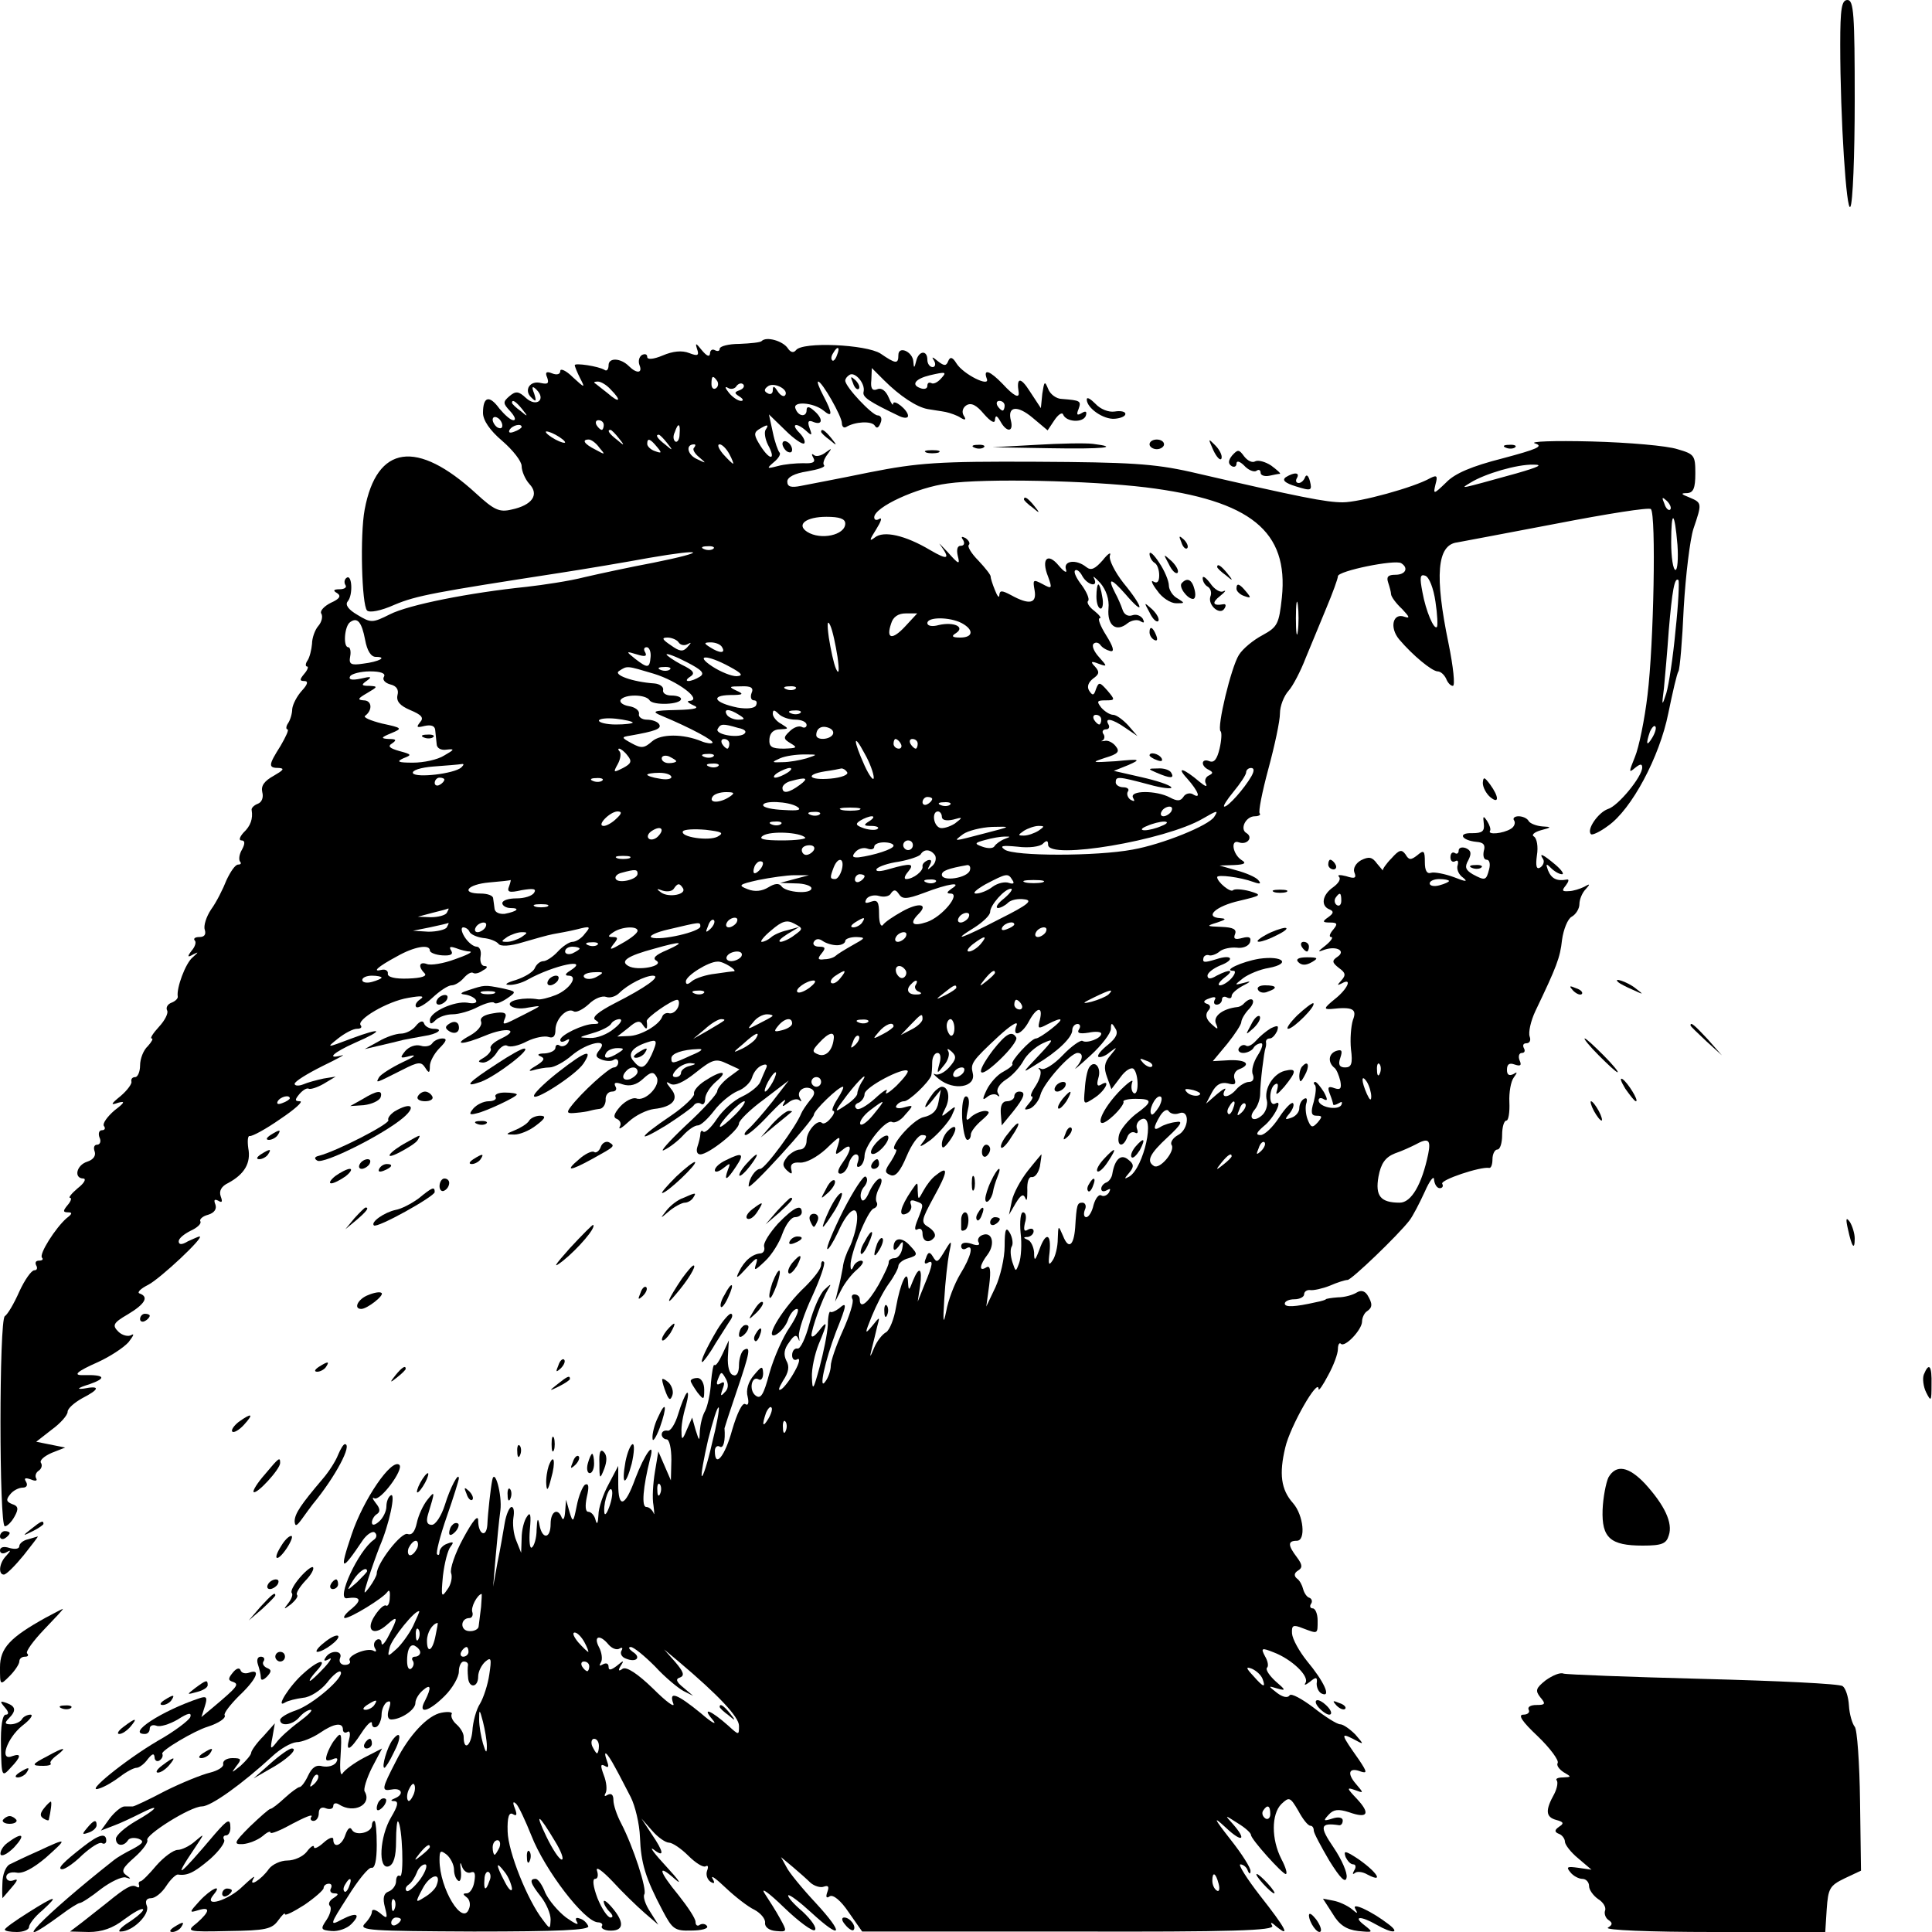 <?xml version="1.0" standalone="no"?>
<!DOCTYPE svg PUBLIC "-//W3C//DTD SVG 20010904//EN"
 "http://www.w3.org/TR/2001/REC-SVG-20010904/DTD/svg10.dtd">
<svg version="1.0" xmlns="http://www.w3.org/2000/svg"
 width="400pt" height="400pt" viewBox="0 0 400 400"
 preserveAspectRatio="xMidYMid meet">
<g transform="translate(0,400) scale(0.1,-0.1)"
fill="#000000" stroke="none">
<path d="M3810 3908 c0 -155 13 -350 21 -336 5 7 9 106 9 221 0 177 -2 207
-15 207 -12 0 -15 -17 -15 -92z"/>
<path d="M1577 3294 c-2 -3 -23 -5 -46 -6 -23 0 -41 -5 -41 -10 0 -5 -4 -6
-10 -3 -5 3 -10 0 -10 -7 -1 -8 -7 -5 -17 7 -12 15 -14 16 -10 3 5 -14 2 -16
-16 -9 -15 6 -34 4 -55 -5 -19 -8 -32 -9 -32 -3 0 6 -5 7 -11 4 -6 -4 -8 -13
-5 -21 7 -17 -6 -18 -22 -2 -17 17 -42 18 -42 2 0 -9 -4 -13 -8 -10 -13 8 -62
15 -62 10 0 -3 5 -15 11 -27 11 -21 10 -21 -15 2 -14 14 -26 19 -26 13 0 -7
-7 -9 -17 -5 -12 5 -15 2 -10 -9 4 -12 1 -14 -13 -11 -23 6 -36 -15 -20 -30
10 -10 11 -8 6 8 -6 15 -4 17 5 8 20 -20 0 -37 -22 -17 -15 14 -21 15 -34 4
-14 -12 -14 -15 1 -31 10 -11 13 -19 7 -19 -6 0 -18 11 -29 24 -21 29 -34 25
-34 -9 0 -15 14 -36 40 -58 22 -19 40 -42 40 -52 0 -10 7 -27 16 -37 21 -22 6
-44 -37 -53 -25 -6 -36 -1 -73 33 -123 113 -206 101 -231 -33 -10 -53 -6 -198
5 -209 5 -5 28 -1 57 12 45 19 84 26 343 66 52 8 135 22 184 31 116 20 123 13
9 -10 -48 -9 -113 -23 -143 -30 -31 -8 -85 -16 -120 -20 -117 -12 -244 -37
-283 -57 -36 -18 -39 -18 -67 -1 -19 11 -26 21 -20 28 11 13 9 56 -2 49 -5 -3
-6 -10 -3 -15 4 -5 -2 -9 -12 -9 -13 0 -14 -3 -5 -8 9 -6 5 -12 -13 -20 -14
-7 -23 -17 -20 -22 4 -6 1 -18 -6 -26 -7 -8 -13 -25 -13 -37 -1 -12 -5 -28 -9
-34 -5 -7 -5 -13 -1 -13 3 0 1 -7 -6 -15 -10 -12 -10 -15 0 -15 9 0 7 -7 -5
-20 -10 -11 -19 -28 -20 -38 0 -9 -4 -23 -9 -30 -4 -6 -4 -12 -1 -12 4 0 -3
-15 -14 -34 -26 -41 -26 -46 -3 -46 12 -1 8 -5 -11 -16 -20 -11 -27 -21 -24
-34 3 -11 -1 -21 -9 -24 -8 -3 -14 -9 -13 -13 3 -18 -2 -33 -17 -47 -8 -9 -10
-16 -4 -16 7 0 8 -6 1 -19 -6 -10 -7 -21 -4 -25 3 -3 2 -6 -4 -6 -6 0 -16 -15
-24 -32 -7 -18 -21 -46 -32 -61 -10 -15 -16 -34 -13 -42 3 -10 -1 -15 -11 -15
-9 0 -13 -3 -10 -7 4 -3 1 -13 -6 -21 -10 -13 -9 -15 3 -8 12 6 11 5 -1 -6
-15 -12 -34 -64 -31 -81 1 -4 -5 -10 -13 -13 -8 -3 -12 -10 -9 -16 3 -5 -4
-20 -17 -34 -12 -13 -19 -24 -15 -24 4 0 0 -7 -8 -16 -9 -8 -16 -26 -16 -40 0
-13 -5 -24 -10 -24 -6 0 -9 -4 -8 -9 2 -4 -8 -18 -22 -30 -21 -17 -22 -20 -5
-14 15 4 13 0 -8 -16 -15 -13 -25 -27 -22 -32 4 -5 2 -9 -4 -9 -6 0 -8 -7 -5
-15 4 -8 1 -15 -5 -15 -6 0 -8 -6 -5 -14 3 -9 -3 -17 -15 -21 -23 -7 -29 -35
-8 -35 6 -1 1 -10 -12 -20 -13 -11 -20 -20 -16 -20 4 0 2 -7 -5 -15 -10 -12
-10 -15 1 -15 9 0 9 -3 -3 -12 -23 -20 -58 -75 -51 -82 3 -3 1 -6 -6 -6 -7 0
-9 -4 -6 -10 3 -5 2 -10 -4 -10 -6 0 -20 -20 -31 -44 -11 -25 -24 -47 -30 -51
-12 -7 -12 -435 0 -435 5 0 14 9 20 20 9 16 8 22 -5 26 -12 5 -13 9 -4 20 6 8
18 14 26 14 8 0 11 5 7 12 -5 8 -2 9 10 5 9 -4 14 -3 11 2 -3 5 -1 12 5 16 6
4 8 11 5 16 -4 5 6 14 22 21 l28 11 -30 6 -30 6 32 25 c18 13 33 30 33 37 0 7
14 19 30 28 37 19 38 27 3 20 -16 -2 -11 2 12 9 37 13 32 20 -12 19 -24 -1
-13 8 30 27 24 11 52 29 63 41 10 13 13 19 6 15 -6 -4 -19 -1 -27 7 -13 13
-11 18 20 36 35 21 44 36 24 43 -6 2 2 10 18 18 25 13 118 100 106 100 -2 0
-13 -5 -24 -10 -13 -8 -19 -7 -19 0 0 6 11 15 25 22 13 6 22 14 20 19 -3 4 4
11 16 14 13 4 18 12 15 21 -4 10 -2 12 6 8 8 -5 9 -2 5 9 -4 11 1 21 16 28 33
18 47 41 41 72 -2 15 -1 26 3 25 5 -1 33 14 63 35 30 20 49 37 41 37 -11 0
-11 3 -1 15 7 8 15 13 19 11 3 -2 17 2 31 10 l25 15 -25 -4 c-14 -3 -33 -8
-42 -12 -10 -4 -18 -3 -18 1 0 5 26 21 58 37 31 15 49 25 40 22 -34 -9 -18 6
27 26 62 27 57 33 -7 9 -53 -20 -53 -20 -28 0 14 11 31 20 39 20 8 0 11 3 8 7
-11 11 55 50 98 57 28 5 35 4 25 -3 -8 -5 -12 -13 -8 -16 3 -3 18 5 33 19 16
15 33 26 40 26 7 0 18 7 25 15 7 8 15 13 19 11 4 -3 13 -1 21 5 10 5 10 9 3 9
-6 0 -10 9 -8 20 2 11 -2 20 -8 20 -7 0 -18 9 -25 20 -7 11 -8 20 -3 20 5 0
11 -4 13 -9 2 -5 14 -11 28 -13 14 -1 28 -7 32 -12 4 -6 24 -5 50 3 24 7 52
15 63 17 11 2 34 6 50 10 27 7 29 6 16 -9 -7 -10 -19 -17 -26 -17 -6 0 -20 -9
-30 -20 -10 -11 -24 -20 -30 -20 -7 0 -15 -7 -18 -15 -4 -8 -21 -18 -39 -24
-18 -5 -25 -10 -15 -10 10 -1 28 4 40 11 54 30 131 46 87 18 -10 -6 -11 -10
-3 -10 21 0 3 -28 -26 -40 -15 -6 -32 -10 -37 -9 -28 5 -64 -2 -58 -12 4 -6
20 -9 38 -5 30 5 29 5 -8 -14 -47 -24 -47 -24 -40 -7 4 10 -3 13 -25 9 -19 -3
-28 -9 -25 -17 3 -8 -7 -20 -23 -29 -37 -20 -16 -20 32 0 43 18 73 13 33 -6
-15 -7 -25 -16 -22 -21 2 -4 -4 -12 -13 -18 -14 -8 -15 -10 -3 -11 8 0 21 9
28 20 7 12 17 18 22 15 6 -4 24 0 41 9 16 8 37 12 45 9 9 -3 14 1 14 15 0 22
24 47 38 38 5 -3 19 4 31 15 12 12 28 18 36 15 8 -3 20 1 27 8 18 18 54 36 70
36 18 -1 -16 -25 -79 -57 -35 -18 -49 -30 -40 -35 9 -6 8 -8 -4 -8 -21 0 -69
-23 -69 -33 0 -5 5 -5 12 -1 7 4 8 3 4 -5 -4 -6 -12 -9 -17 -6 -5 4 -9 1 -9
-4 0 -6 -10 -11 -22 -12 -14 0 -17 -3 -9 -6 10 -4 8 -9 -10 -20 -14 -8 -16
-12 -6 -9 10 3 26 6 35 6 9 0 30 11 46 25 32 27 78 36 57 11 -9 -11 -8 -15 5
-20 9 -3 20 -4 25 0 5 3 9 0 9 -5 0 -6 -4 -11 -9 -11 -10 0 -68 -53 -89 -81
-10 -13 -8 -15 11 -13 12 1 24 3 27 4 3 1 12 3 20 4 8 0 14 9 14 19 -1 9 5 17
13 17 8 0 11 5 7 11 -4 8 1 9 15 4 15 -5 29 -1 42 11 16 15 22 16 28 5 11 -17
-23 -53 -42 -45 -7 2 -22 -5 -33 -17 -14 -16 -15 -23 -6 -26 6 -3 9 -10 5 -16
-3 -7 5 -2 19 11 14 13 37 24 52 26 39 4 53 21 35 42 -11 14 -11 16 -1 10 9
-5 27 3 52 23 35 28 42 30 65 19 l26 -12 -23 -17 c-13 -10 -23 -23 -23 -28 0
-6 -29 -38 -65 -71 -36 -34 -56 -57 -45 -51 11 5 29 19 39 30 11 12 24 21 31
21 6 0 21 14 34 31 12 16 34 34 48 40 14 5 27 18 30 28 3 11 12 22 20 25 9 4
13 2 9 -6 -3 -7 -9 -20 -12 -28 -3 -8 -20 -22 -37 -30 -18 -8 -41 -29 -53 -47
-12 -18 -24 -29 -28 -26 -3 4 -6 1 -6 -5 0 -5 -3 -17 -6 -26 -3 -9 -1 -16 6
-16 17 0 80 50 80 64 0 6 23 29 52 50 l51 39 -34 -44 c-19 -24 -41 -49 -49
-56 -8 -7 -11 -13 -6 -13 5 0 27 19 49 43 22 23 36 35 32 27 -7 -12 -6 -13 7
-3 8 7 19 9 23 5 5 -4 5 -2 1 5 -8 14 10 27 25 18 7 -5 6 -12 -4 -23 -8 -10
-16 -22 -18 -27 -11 -28 -75 -115 -85 -115 -10 0 -24 -21 -24 -36 0 -11 134
136 135 148 0 9 51 58 60 58 3 0 -2 -11 -11 -25 -9 -14 -13 -25 -9 -25 4 0 2
-7 -5 -15 -7 -9 -15 -13 -18 -10 -9 9 -32 -17 -32 -36 0 -11 -6 -19 -14 -19
-7 0 -19 -7 -26 -15 -10 -13 -11 -18 -1 -28 10 -9 12 -9 9 3 -2 10 4 14 18 13
13 -1 35 11 54 28 30 29 31 29 25 8 -7 -21 -6 -22 9 -10 20 17 21 2 0 -27 -10
-14 -11 -22 -4 -22 7 0 14 9 17 20 3 11 10 20 15 20 6 0 7 -7 4 -16 -3 -8 -2
-12 4 -9 6 3 10 14 10 23 1 22 45 76 57 69 5 -3 18 3 27 15 18 20 18 21 -3 15
-11 -3 -19 -1 -15 4 3 5 10 9 16 9 10 0 50 38 56 53 1 4 2 16 2 27 0 11 5 20
11 20 6 0 8 -9 4 -22 -6 -22 -5 -22 9 -4 9 10 13 24 9 30 -3 6 0 5 7 -1 11
-10 10 -16 -5 -33 -10 -11 -23 -17 -29 -14 -6 3 -2 -2 8 -10 31 -25 77 -17 70
12 -5 20 -2 25 54 77 24 22 40 32 37 23 -11 -27 10 -21 25 7 16 30 30 33 23 4
-5 -19 -4 -20 15 -10 33 17 37 13 9 -9 -14 -11 -28 -20 -32 -20 -10 0 -54 -48
-49 -53 2 -2 -6 -9 -19 -16 -12 -6 -27 -23 -34 -37 -10 -21 -9 -23 1 -15 7 6
17 7 21 3 5 -4 5 -2 1 5 -4 7 3 19 17 28 13 8 29 26 36 39 7 13 25 29 40 36
24 11 24 9 -9 -26 -35 -37 -35 -37 -5 -18 44 26 75 56 75 71 0 7 5 13 11 13 5
0 7 -5 3 -11 -5 -8 1 -10 20 -7 14 3 26 2 26 -2 0 -10 -30 -21 -39 -15 -4 2
-23 -11 -41 -30 -18 -19 -38 -31 -44 -28 -6 3 -8 2 -3 -2 4 -5 0 -19 -8 -32
-9 -13 -13 -23 -9 -23 4 0 1 -7 -6 -15 -11 -13 -10 -14 3 -10 8 4 18 16 21 28
6 24 62 87 77 87 13 0 11 -14 -3 -30 -7 -8 6 3 30 25 23 21 42 46 42 55 0 13
2 13 9 1 7 -10 2 -20 -15 -34 -14 -11 -23 -22 -20 -25 3 -2 14 1 23 9 17 13
17 12 2 -6 -13 -15 -14 -26 -7 -45 l9 -25 19 25 c10 14 22 21 27 17 11 -11 11
-57 0 -50 -4 3 -6 12 -3 22 4 9 -10 -1 -29 -21 -42 -45 -51 -86 -10 -48 13 12
23 26 21 29 -2 3 9 6 25 6 36 0 36 -6 0 -32 -15 -12 -31 -31 -34 -42 -6 -24 8
-29 17 -5 3 8 10 12 16 9 5 -3 7 0 4 8 -3 8 2 17 10 20 29 11 4 -101 -26 -119
-11 -6 -11 -5 0 8 10 12 10 18 -2 27 -15 13 -28 1 -33 -29 -1 -8 -7 -16 -12
-18 -6 -2 -11 -8 -11 -13 0 -6 5 -7 12 -3 7 4 8 3 4 -5 -4 -6 -11 -9 -16 -6
-5 3 -12 -6 -16 -20 -3 -14 -10 -25 -15 -25 -5 0 -6 7 -3 15 4 8 1 15 -5 15
-11 0 -12 -4 -15 -52 -3 -38 -14 -45 -25 -17 -10 23 -10 23 -11 -6 0 -16 -5
-37 -11 -45 -8 -12 -9 -7 -6 17 4 40 -8 43 -21 6 -9 -24 -11 -25 -11 -6 -1 12
-7 24 -13 26 -10 4 -10 6 0 6 6 1 12 6 12 12 0 5 -5 7 -12 3 -8 -5 -9 0 -6 14
4 12 2 22 -4 22 -5 0 -7 -19 -5 -42 3 -24 1 -52 -3 -63 -7 -19 -7 -19 -14 2
-4 13 -5 27 -1 33 3 5 1 18 -4 27 -8 14 -11 9 -11 -27 0 -25 -9 -63 -19 -85
l-19 -40 6 44 c4 32 2 42 -6 37 -16 -10 -14 5 3 27 16 22 9 48 -11 40 -8 -3
-11 -10 -8 -15 4 -6 -2 -8 -15 -3 -13 4 -21 2 -21 -5 0 -6 5 -8 10 -5 17 11
11 -16 -12 -53 -12 -20 -25 -54 -29 -77 -6 -29 -7 -23 -4 25 2 36 7 79 10 95
6 27 5 28 -6 10 -18 -30 -19 -31 -28 -16 -6 10 -10 9 -14 -4 -4 -9 -3 -13 3
-10 13 8 12 -2 -6 -45 l-14 -35 5 33 c5 37 -2 42 -15 10 -8 -21 -9 -21 -10 -3
-1 31 -16 -1 -25 -52 -4 -24 -13 -46 -20 -51 -8 -4 -19 -18 -25 -32 -9 -22
-10 -22 -5 -2 3 12 8 32 11 45 6 22 6 22 -10 2 -16 -19 -16 -17 -1 20 9 22 24
52 35 67 11 15 20 32 20 37 0 5 9 13 21 16 19 6 20 8 3 26 -17 19 -34 17 -34
-4 0 -7 4 -6 11 3 8 12 10 11 7 -5 -2 -11 -9 -20 -16 -20 -6 0 -12 -3 -12 -8
1 -4 -9 -25 -21 -47 -22 -38 -39 -52 -39 -30 0 6 -5 10 -11 10 -5 0 -7 -4 -4
-10 3 -5 -6 -34 -20 -65 -14 -31 -25 -63 -25 -73 0 -9 -5 -24 -11 -32 -15 -22
-1 43 22 103 23 57 23 63 6 48 -8 -6 -16 -9 -18 -7 -2 2 -5 -10 -5 -27 -1 -18
-9 -57 -17 -87 -13 -48 -15 -51 -16 -22 -1 18 6 49 14 69 19 45 19 52 0 27 -8
-10 -14 -14 -15 -9 0 13 22 75 34 95 8 13 7 13 -7 0 -9 -8 -23 -40 -31 -70 -8
-30 -19 -54 -25 -52 -6 1 -11 -5 -11 -14 0 -8 5 -12 11 -8 6 3 4 -8 -5 -24 -9
-17 -22 -34 -28 -38 -8 -5 -6 2 3 17 12 18 14 30 7 42 -6 12 -5 24 6 38 10 15
15 17 19 7 2 -7 3 -5 1 6 -1 10 11 47 28 83 16 35 27 67 24 70 -3 4 -6 1 -6
-6 0 -8 -15 -27 -33 -45 -44 -41 -86 -109 -62 -100 9 4 21 17 26 30 4 13 13
24 19 24 6 0 -1 -17 -15 -38 -14 -20 -33 -63 -42 -95 -12 -45 -18 -55 -29 -46
-14 11 -8 42 7 33 5 -3 9 3 9 13 -1 16 -3 15 -19 -4 -12 -14 -17 -31 -13 -45
3 -13 1 -19 -5 -15 -6 4 -17 -19 -27 -53 -15 -55 -36 -81 -36 -44 0 8 5 12 10
9 8 -5 12 12 10 38 0 1 11 35 25 76 28 82 30 95 15 86 -5 -3 -10 -18 -10 -31
0 -16 -5 -24 -12 -21 -8 2 -12 18 -11 38 l2 34 -13 -28 c-7 -15 -14 -26 -17
-23 -2 2 -5 -14 -7 -36 -1 -22 -7 -49 -12 -59 -6 -10 -10 -28 -11 -41 -1 -23
-1 -23 -9 2 l-7 25 -11 -25 c-9 -22 -11 -22 -11 -5 -1 11 3 35 9 54 5 19 6 30
2 27 -4 -4 -12 -24 -18 -44 -6 -20 -16 -36 -22 -34 -7 1 -12 -2 -12 -8 0 -5 5
-10 10 -10 6 0 10 -19 10 -42 l-1 -43 -13 30 -13 30 -7 -42 c-4 -24 -6 -55 -3
-70 2 -16 2 -22 0 -15 -3 6 -9 12 -15 12 -10 0 -7 40 8 100 11 40 -11 11 -31
-42 -21 -58 -35 -62 -35 -11 l0 38 -20 -38 c-11 -20 -21 -49 -21 -64 -1 -17
-3 -21 -6 -10 -2 9 -9 17 -15 17 -6 0 -7 12 -3 31 5 21 4 29 -4 25 -5 -4 -13
-23 -17 -44 -7 -35 -8 -35 -15 -12 l-7 25 -2 -25 c-1 -14 -4 -19 -7 -12 -8 21
-23 13 -23 -13 0 -31 -17 -33 -23 -3 -3 17 -5 15 -6 -9 0 -17 -5 -34 -10 -37
-4 -3 -6 13 -4 37 3 31 1 38 -6 27 -6 -8 -11 -28 -11 -45 l-1 -30 -10 25 c-6
14 -8 35 -6 48 2 12 1 22 -4 22 -4 0 -11 -15 -14 -33 -3 -17 -9 -54 -15 -82
l-9 -50 5 60 c3 33 7 77 10 98 4 32 -12 90 -17 62 -3 -15 -9 -67 -10 -92 -2
-28 -19 -20 -19 9 0 13 -11 0 -31 -37 -17 -31 -28 -64 -25 -72 3 -8 0 -24 -8
-34 -12 -18 -13 -15 -9 28 3 26 10 54 16 61 7 9 6 11 -7 6 -9 -3 -16 -11 -16
-17 0 -6 -2 -8 -5 -5 -3 2 6 38 20 78 14 40 25 76 25 79 0 15 -18 -19 -29 -55
-7 -22 -19 -41 -27 -41 -10 0 -12 7 -8 21 15 49 15 51 -1 31 -9 -11 -19 -33
-22 -48 -4 -18 -10 -26 -19 -23 -13 5 -64 -61 -64 -82 0 -4 -7 -17 -15 -28
-13 -17 -13 -16 -3 16 6 19 17 50 24 68 20 46 34 113 23 106 -5 -3 -9 -13 -9
-23 0 -10 -7 -24 -15 -31 -9 -8 -15 -9 -15 -2 0 6 5 14 10 17 8 5 7 12 -2 23
-7 9 -8 13 -3 10 12 -7 61 59 52 69 -16 15 -75 -72 -99 -144 -26 -77 -22 -79
23 -12 9 13 21 20 25 16 5 -4 4 -11 -2 -15 -32 -22 -79 -124 -56 -121 28 4 32
-3 11 -21 -13 -10 -20 -19 -15 -20 12 0 79 41 88 54 4 6 6 1 5 -11 0 -12 -4
-20 -8 -17 -4 2 -14 -7 -23 -21 -20 -30 -3 -44 25 -19 23 21 24 16 4 -22 -8
-16 -15 -23 -15 -16 0 7 -5 10 -10 7 -6 -4 -7 -11 -4 -17 4 -6 3 -9 -2 -6 -13
8 -56 -10 -50 -20 3 -5 -2 -9 -10 -9 -8 0 -13 6 -10 14 7 16 -20 18 -30 1 -5
-7 -2 -8 7 -3 8 5 3 -4 -10 -18 -14 -15 -27 -27 -29 -27 -3 0 3 9 13 20 25 27
6 25 -26 -4 -29 -25 -60 -74 -39 -61 6 4 23 8 38 10 14 1 36 15 49 31 12 16
25 26 28 23 10 -10 -57 -68 -92 -80 -18 -6 -33 -15 -33 -20 0 -14 26 -11 40 6
7 8 17 15 23 15 6 0 -5 -11 -24 -25 -19 -14 -40 -33 -47 -43 -12 -15 -13 -14
-8 11 l5 29 -24 -27 c-14 -14 -25 -30 -25 -34 0 -4 -10 -16 -22 -27 -19 -15
-20 -16 -9 -1 12 15 11 17 -8 17 -11 0 -20 -5 -19 -12 2 -6 -11 -14 -27 -18
-17 -4 -59 -21 -93 -38 -34 -18 -64 -32 -67 -32 -3 0 -11 0 -17 0 -7 0 -21
-12 -31 -25 l-18 -25 26 10 c14 5 39 17 55 25 45 23 36 10 -10 -16 -22 -13
-40 -29 -40 -36 0 -15 16 -17 25 -3 3 5 13 6 22 3 12 -5 10 -9 -12 -21 -16 -8
-33 -18 -39 -23 -146 -115 -229 -201 -109 -113 17 13 35 24 38 24 4 0 24 13
44 29 20 15 43 26 51 24 12 -4 12 -3 1 5 -11 8 -7 15 18 37 17 15 28 31 26 35
-6 10 89 70 113 70 19 0 84 47 146 104 16 15 38 28 50 29 11 0 33 9 48 19 29
20 48 23 48 7 0 -5 4 -8 9 -5 5 4 7 -3 4 -14 -8 -29 2 -24 26 13 11 17 21 26
21 19 0 -7 4 -10 10 -7 5 3 10 15 10 25 0 10 5 22 11 26 8 4 9 0 4 -15 -4 -13
-2 -21 5 -21 20 0 50 20 50 34 0 8 7 19 15 26 17 15 19 7 5 -21 -16 -29 7 -24
41 10 16 16 29 39 29 50 0 12 5 21 10 21 6 0 9 -3 9 -7 -1 -5 -1 -16 0 -25 1
-24 21 -23 21 1 0 10 7 24 15 31 12 10 13 6 8 -27 -3 -21 -12 -48 -19 -60 -8
-12 -15 -38 -16 -57 -3 -31 -18 -42 -18 -12 0 8 -7 19 -15 26 -8 7 -12 16 -10
21 3 4 -6 6 -21 3 -28 -5 -67 -46 -94 -100 -30 -58 -31 -63 -9 -59 21 4 26
-10 7 -18 -10 -4 -10 -6 -1 -6 9 -1 6 -11 -7 -33 -24 -40 -28 -110 -5 -102 10
4 15 20 15 52 0 25 2 43 4 41 9 -8 13 -118 4 -113 -4 3 -8 -2 -8 -11 0 -8 -7
-18 -15 -21 -11 -4 -13 -14 -8 -33 6 -23 5 -25 -10 -12 -10 8 -17 9 -17 3 0
-6 -7 -17 -15 -25 -13 -14 13 -15 226 -16 176 0 239 3 237 11 -3 7 -10 14 -18
16 -8 3 -10 0 -5 -8 4 -7 -6 -2 -23 10 -17 13 -36 36 -43 51 -6 16 -15 29 -20
29 -14 0 -11 -9 11 -37 11 -14 20 -35 20 -47 -1 -21 -1 -21 -16 -1 -32 41 -72
141 -73 183 -1 30 3 41 11 36 8 -5 9 -1 4 12 -5 12 -4 16 3 9 5 -5 19 -35 31
-65 28 -72 110 -179 138 -180 7 0 11 -4 8 -8 -2 -4 4 -8 14 -9 30 -2 34 14 11
43 -12 15 -21 22 -21 17 0 -5 5 -14 12 -21 7 -7 8 -12 2 -12 -6 0 -18 18 -27
40 -9 24 -11 40 -5 40 6 0 7 8 4 17 -3 10 11 0 32 -22 20 -22 50 -51 66 -65
l29 -25 -17 27 c-10 15 -15 31 -12 36 6 10 -23 99 -48 147 -9 17 -16 38 -16
48 0 11 -4 15 -12 11 -6 -4 -8 -3 -4 4 3 6 2 22 -4 37 -7 19 -7 24 2 19 8 -5
9 -2 5 9 -10 28 0 19 17 -13 9 -16 23 -44 32 -61 9 -18 18 -55 19 -83 2 -53
11 -84 47 -152 20 -38 25 -42 59 -41 21 0 36 4 33 9 -3 5 -10 6 -15 3 -5 -4
-9 -1 -9 6 0 7 -16 31 -35 55 -42 51 -45 67 -7 33 15 -13 7 -1 -18 26 -25 27
-37 43 -27 36 23 -18 22 -6 -4 32 l-21 32 22 -25 c12 -14 28 -25 35 -25 7 0
25 -12 40 -27 15 -15 31 -25 36 -22 5 3 6 -1 3 -9 -3 -8 0 -18 7 -23 8 -5 10
-3 4 7 -4 8 8 -1 28 -20 19 -18 46 -39 59 -45 13 -7 23 -19 22 -27 -1 -9 9
-16 23 -17 23 -2 23 -1 8 26 -8 15 -23 38 -32 52 -9 14 9 1 40 -29 31 -30 60
-51 64 -47 5 4 -7 21 -25 38 -19 16 -32 31 -30 34 3 2 24 -14 48 -36 63 -58
69 -45 9 20 -28 30 -56 64 -61 75 l-11 20 24 -20 c13 -11 30 -26 37 -33 8 -7
21 -11 28 -8 9 3 11 0 7 -11 -4 -11 -2 -14 5 -9 7 4 23 -9 39 -33 l28 -40 428
0 c340 -1 427 2 421 12 -5 8 -2 8 9 -2 30 -24 18 -2 -34 64 -28 36 -46 65 -41
65 6 0 13 -6 15 -12 3 -8 6 -9 6 -2 1 6 -18 36 -41 65 -36 46 -37 50 -10 25
34 -32 44 -26 15 7 -18 20 -18 20 10 2 15 -9 27 -20 27 -24 0 -9 65 -81 72
-81 4 0 0 14 -9 31 -21 41 -21 93 0 114 16 15 18 15 35 -14 9 -17 20 -31 25
-31 4 0 7 -4 7 -10 0 -5 15 -33 32 -62 23 -37 34 -48 36 -35 2 9 -10 37 -27
62 -30 44 -28 52 12 46 4 0 7 4 7 10 0 6 -9 8 -21 4 -19 -6 -20 -5 -8 8 10 11
20 12 42 5 39 -14 45 -3 16 28 -21 22 -21 24 -4 18 19 -7 19 -7 2 13 -19 22
-14 35 11 25 13 -4 12 0 -4 24 -38 54 -39 57 -13 44 24 -13 24 -13 5 9 -11 11
-25 21 -31 21 -7 0 -32 16 -56 35 -24 18 -46 30 -49 25 -4 -6 -14 -4 -26 5
-19 15 -19 15 1 9 18 -5 17 -3 -4 15 -13 12 -21 24 -18 28 4 3 2 14 -4 24 -9
17 -7 18 18 8 37 -14 74 -49 66 -63 -4 -6 0 -5 9 2 13 11 16 10 14 -4 0 -9 5
-19 12 -21 18 -7 3 26 -32 68 -16 20 -30 45 -31 57 -1 17 2 19 22 11 32 -12
31 -13 31 16 0 14 -5 25 -10 25 -5 0 -7 4 -4 9 4 5 2 11 -3 13 -5 1 -11 10
-13 18 -2 8 -7 18 -13 22 -6 5 -6 11 2 16 10 6 10 12 -2 28 -19 25 -19 34 0
34 19 0 14 53 -8 78 -25 28 -29 61 -16 115 10 44 69 147 69 121 0 -5 9 8 20
29 11 20 20 44 20 54 0 9 3 14 6 11 8 -9 44 29 44 46 0 8 5 18 10 21 12 8 12
16 1 34 -6 9 -14 10 -22 5 -8 -5 -25 -10 -39 -10 -14 -1 -25 -3 -25 -4 0 -1
-9 -4 -20 -6 -44 -10 -65 -11 -65 -3 0 5 9 9 20 9 11 0 20 5 20 10 0 6 6 10
13 9 6 -1 25 3 40 9 16 7 32 12 37 12 8 0 104 92 128 123 7 9 21 36 32 60 10
23 19 34 19 25 1 -10 6 -18 12 -18 5 0 8 4 5 9 -5 8 79 36 97 33 4 -1 7 7 7
18 0 11 5 20 10 20 6 0 10 14 10 30 0 17 4 30 9 30 4 0 7 17 6 38 -1 20 3 43
9 51 8 11 8 13 -1 7 -9 -4 -13 -1 -13 9 0 12 5 15 16 11 12 -4 15 -2 10 9 -3
8 -1 15 5 15 6 0 7 5 4 10 -3 6 -1 10 5 10 7 0 10 6 7 14 -3 8 2 32 12 53 44
92 51 110 55 147 3 22 12 44 20 48 9 5 16 17 16 26 0 10 6 24 13 31 10 11 9
12 -3 5 -8 -4 -23 -9 -32 -9 -14 -1 -15 1 -6 12 6 8 7 13 2 12 -21 -4 -32 2
-39 19 -5 14 -4 15 6 5 7 -7 17 -13 23 -13 5 0 -1 9 -14 20 -25 21 -35 26 -25
11 3 -5 0 -13 -6 -17 -8 -5 -10 3 -7 25 3 18 0 35 -6 39 -6 3 0 9 14 13 23 6
23 7 3 8 -12 1 -25 6 -28 11 -3 6 -13 10 -21 10 -8 0 -13 -4 -9 -9 3 -5 0 -13
-7 -17 -16 -10 -49 -13 -43 -4 2 3 -1 12 -6 20 -8 12 -9 11 -7 -5 2 -16 -3
-20 -24 -20 -31 1 -22 -15 9 -18 14 -1 19 -6 15 -19 -2 -10 0 -18 6 -18 6 0 8
-9 5 -20 -6 -23 -8 -24 -34 -10 -15 9 -17 15 -9 29 7 14 6 20 -5 25 -8 3 -15
1 -15 -5 0 -6 -4 -8 -8 -5 -5 3 -9 -1 -9 -9 0 -8 5 -11 10 -8 5 3 7 0 5 -8 -3
-8 2 -20 11 -26 11 -9 6 -9 -19 1 -19 7 -41 11 -47 9 -9 -3 -13 5 -13 22 0 24
-2 26 -16 14 -13 -10 -17 -10 -24 2 -8 11 -13 10 -29 -8 -11 -11 -19 -23 -18
-25 1 -2 -4 5 -12 14 -10 14 -17 15 -33 7 -11 -6 -17 -17 -14 -25 5 -12 1 -14
-17 -8 -12 3 -19 3 -15 -1 5 -5 -1 -14 -12 -22 -23 -16 -26 -39 -7 -46 9 -4 8
-8 -3 -16 -13 -9 -12 -11 4 -11 15 0 16 -3 6 -15 -7 -8 -9 -15 -4 -15 5 0 0
-8 -11 -17 -18 -14 -18 -15 -2 -9 25 8 44 -3 26 -15 -12 -8 -11 -12 3 -23 14
-10 15 -15 5 -26 -9 -10 -9 -11 1 -6 23 13 12 -12 -15 -33 -22 -18 -23 -21 -7
-20 45 5 54 0 45 -23 -4 -13 -6 -40 -4 -60 4 -30 1 -38 -12 -38 -12 0 -15 6
-10 20 5 15 3 18 -9 14 -16 -6 -17 -24 -3 -35 4 -3 9 -15 12 -27 3 -16 0 -19
-12 -15 -13 5 -15 2 -10 -11 4 -10 7 -20 7 -22 0 -3 5 -2 12 2 6 4 8 3 5 -4
-8 -12 -47 -4 -47 10 0 5 5 6 11 2 8 -4 8 0 0 15 -7 11 -15 21 -18 21 -3 0 -4
-3 -1 -6 4 -3 2 -19 -2 -35 -7 -23 -5 -29 6 -29 12 0 12 -2 2 -14 -11 -12 -14
-11 -21 7 -4 11 -5 27 -2 34 2 8 0 11 -5 8 -6 -3 -10 -12 -10 -20 0 -7 -7 -16
-16 -19 -14 -5 -15 -4 -4 9 7 9 10 18 7 21 -3 3 -16 -10 -29 -30 -13 -20 -30
-36 -38 -36 -11 0 -9 5 6 18 22 17 42 58 24 47 -6 -3 -10 3 -10 14 0 11 4 23
10 26 6 4 7 -1 4 -12 -4 -12 0 -10 15 7 26 32 26 39 1 33 -24 -6 -44 -38 -37
-62 2 -9 -2 -23 -10 -30 -18 -16 -30 -6 -15 12 6 7 11 22 11 32 0 23 8 87 11
95 1 3 2 8 1 13 0 4 3 7 8 7 5 0 11 7 15 15 4 12 2 13 -13 6 -10 -6 -23 -17
-30 -25 -8 -9 -17 -14 -21 -11 -5 3 -11 1 -15 -5 -3 -5 1 -10 9 -10 8 0 18 5
21 10 3 6 11 10 16 10 5 0 2 -11 -7 -25 -9 -14 -14 -32 -10 -40 3 -9 0 -15 -8
-15 -7 0 -19 -7 -26 -15 -15 -18 -34 -20 -24 -2 4 6 -3 3 -16 -8 l-23 -20 12
23 c9 17 19 22 33 19 14 -4 18 -2 14 9 -3 8 1 17 9 20 26 10 16 20 -19 19
l-35 -2 30 36 c16 20 29 40 29 45 0 5 7 18 17 28 15 17 5 27 -11 11 -4 -5 -11
-8 -14 -8 -29 -3 -50 -18 -45 -33 6 -14 5 -15 -9 -2 -11 10 -13 19 -7 27 7 7
5 13 -3 15 -8 3 -6 7 6 11 10 4 15 3 11 -3 -3 -6 -1 -10 4 -10 6 0 11 5 11 11
0 5 5 7 10 4 6 -3 10 -2 10 3 0 5 10 14 23 21 18 9 18 11 2 6 -20 -5 -20 -5
-1 10 11 8 34 18 53 21 47 9 29 26 -20 19 -36 -6 -77 -25 -53 -25 5 0 3 -7 -4
-15 -7 -8 -18 -15 -24 -15 -6 0 -2 7 8 15 23 17 14 20 -15 5 -13 -8 -19 -7
-19 0 0 6 12 15 26 21 32 12 25 24 -8 13 -26 -8 -29 -7 -26 4 2 4 7 6 12 4 4
-1 14 2 21 8 7 6 23 9 35 8 13 -2 25 3 28 11 3 10 -1 13 -16 9 -15 -4 -19 -2
-15 8 4 10 -4 14 -28 15 -32 1 -32 2 -9 9 18 6 20 8 7 9 -35 2 -10 25 39 36
46 11 48 12 21 20 -15 4 -31 5 -34 2 -5 -6 -33 17 -33 27 0 6 48 0 75 -10 14
-5 17 -4 10 4 -5 6 -26 15 -45 20 l-35 10 30 1 c22 1 26 4 16 10 -19 12 -24
44 -6 37 17 -6 30 10 16 19 -15 8 -2 35 17 35 8 0 13 3 10 6 -3 3 5 44 18 92
13 48 24 99 24 115 0 15 8 36 18 47 9 10 25 41 35 67 11 26 30 73 43 104 13
31 24 61 24 66 0 11 118 35 131 27 16 -10 9 -24 -12 -24 -15 0 -19 -4 -15 -16
3 -9 6 -20 6 -24 0 -5 10 -19 23 -31 15 -16 17 -20 5 -16 -24 9 -32 -22 -11
-47 28 -33 67 -65 79 -66 7 0 14 -7 18 -15 3 -8 9 -15 14 -15 5 0 1 39 -9 88
-29 140 -24 204 18 209 10 2 102 19 206 39 103 20 191 34 195 30 11 -12 6
-279 -7 -385 -6 -51 -18 -109 -26 -128 -13 -32 -13 -34 0 -23 11 9 15 9 15 1
0 -19 -50 -80 -71 -86 -20 -7 -45 -43 -35 -52 2 -3 19 5 35 17 49 34 107 143
125 233 9 44 18 83 21 87 3 5 8 64 11 132 4 68 13 141 20 163 18 53 18 54 -8
65 -18 7 -19 9 -5 9 13 1 17 10 17 41 0 37 -2 40 -37 50 -21 7 -101 14 -178
16 -77 2 -130 0 -117 -4 19 -6 4 -12 -67 -31 -63 -16 -99 -31 -117 -50 -26
-25 -27 -25 -22 -4 5 18 3 20 -11 13 -33 -19 -146 -50 -181 -50 -34 0 -86 10
-315 63 -76 17 -126 20 -320 21 -201 1 -244 -2 -345 -22 -63 -13 -127 -25
-142 -28 -20 -4 -28 -2 -28 9 0 9 15 17 41 21 23 4 39 9 35 13 -3 3 0 13 7 22
10 14 10 14 -4 4 -9 -7 -20 -9 -24 -5 -5 4 -5 1 -1 -6 5 -9 -1 -12 -21 -11
-15 0 -39 -2 -53 -6 -23 -6 -23 -5 -8 8 10 8 15 17 12 20 -3 3 -10 22 -14 42
l-8 37 34 -33 c18 -18 36 -30 39 -27 3 3 -1 13 -10 22 -19 19 -6 22 14 4 12
-11 13 -10 7 6 -5 14 -2 17 9 12 19 -7 19 8 0 24 -10 9 -15 9 -15 1 0 -15 -17
-14 -23 3 -7 16 37 13 58 -4 19 -16 19 -6 0 30 -9 17 -14 30 -11 30 8 0 49
-72 49 -86 0 -7 4 -11 9 -8 18 11 52 13 59 3 4 -7 8 -5 12 5 4 9 1 16 -6 16
-11 0 -67 59 -67 72 0 4 4 9 9 12 11 7 33 -18 29 -35 -3 -11 10 -20 75 -51 9
-4 17 -4 17 1 0 12 -30 36 -31 25 0 -5 -4 1 -9 13 -6 14 -15 21 -24 17 -10 -4
-14 2 -12 19 l1 25 25 -25 c33 -33 68 -56 91 -60 11 -2 27 -4 37 -6 9 -2 24
-7 31 -12 10 -6 12 -4 6 5 -4 7 -2 16 6 21 10 6 21 0 36 -18 14 -16 23 -21 23
-12 1 10 4 9 11 -3 13 -24 28 -23 22 1 -8 30 13 33 45 6 l31 -26 14 21 c8 12
16 17 18 12 6 -16 41 -18 47 -3 3 9 0 11 -8 6 -10 -6 -12 -4 -7 8 6 17 4 18
-34 21 -12 0 -25 10 -29 21 -7 17 -8 16 -12 -10 l-3 -30 -23 35 c-19 30 -28
29 -23 -2 2 -14 -10 -8 -33 17 -26 27 -41 33 -33 11 8 -19 -49 9 -63 32 -8 13
-13 14 -17 4 -4 -10 -8 -10 -21 0 -12 10 -14 10 -8 1 4 -7 2 -13 -3 -13 -6 0
-11 7 -11 15 0 21 -18 19 -23 -2 -4 -16 -5 -16 -6 -2 -1 21 -31 34 -31 14 0
-19 -5 -19 -37 3 -30 19 -162 25 -175 7 -5 -6 -11 -5 -17 4 -10 15 -44 25 -54
15z m156 -29 c-3 -9 -8 -14 -10 -11 -3 3 -2 9 2 15 9 16 15 13 8 -4z m215 -49
c-7 -8 -16 -12 -20 -9 -5 2 -8 0 -8 -6 0 -6 -7 -8 -16 -4 -18 7 -8 19 21 26
34 8 36 7 23 -7z m-463 -5 c3 -5 2 -12 -3 -15 -5 -3 -9 1 -9 9 0 17 3 19 12 6z
m-221 -17 c24 -24 19 -30 -6 -8 -13 10 -25 20 -27 21 -2 2 1 3 7 3 6 0 18 -7
26 -16z m267 -2 c-11 -4 -11 -6 0 -13 8 -5 9 -9 3 -9 -6 0 -18 8 -25 17 -8 10
-9 14 -2 10 6 -4 15 -2 18 4 4 5 10 7 14 3 3 -4 0 -9 -8 -12z m94 -11 c-3 -3
-10 1 -15 9 -7 11 -10 12 -10 2 0 -7 -5 -10 -11 -6 -8 4 -7 9 2 15 14 8 44 -9
34 -20z m-544 -28 c13 -16 12 -17 -3 -4 -10 7 -18 15 -18 17 0 8 8 3 21 -13z
m999 7 c0 -5 -2 -10 -4 -10 -3 0 -8 5 -11 10 -3 6 -1 10 4 10 6 0 11 -4 11
-10z m-1040 -41 c0 -6 -4 -7 -10 -4 -5 3 -10 11 -10 16 0 6 5 7 10 4 6 -3 10
-11 10 -16z m210 1 c0 -5 -2 -10 -4 -10 -3 0 -8 5 -11 10 -3 6 -1 10 4 10 6 0
11 -4 11 -10z m-170 -4 c0 -2 -7 -7 -16 -10 -8 -3 -12 -2 -9 4 6 10 25 14 25
6z m327 -15 c0 -11 -5 -18 -9 -15 -4 3 -5 11 -1 19 7 21 12 19 10 -4z m178 9
c-3 -5 -1 -19 5 -31 17 -31 5 -34 -15 -3 -14 22 -15 28 -4 35 18 11 22 11 14
-1z m-415 -26 c0 -2 -9 0 -20 6 -11 6 -20 13 -20 16 0 2 9 0 20 -6 11 -6 20
-13 20 -16z m111 9 c13 -16 12 -17 -3 -4 -17 13 -22 21 -14 21 2 0 10 -8 17
-17z m100 -10 c13 -16 12 -17 -3 -4 -17 13 -22 21 -14 21 2 0 10 -8 17 -17z
m-140 -10 c13 -15 12 -15 -8 -4 -24 12 -29 21 -14 21 5 0 15 -7 22 -17z m119
2 c11 -13 10 -14 -4 -9 -9 3 -16 10 -16 15 0 13 6 11 20 -6z m77 -2 c-4 -3 1
-12 11 -20 15 -13 15 -13 -6 -3 -19 9 -23 30 -5 30 4 0 3 -3 0 -7z m73 -13 c6
-11 9 -20 8 -20 -2 0 -11 9 -21 20 -9 11 -13 20 -7 20 5 0 14 -9 20 -20z
m1630 -40 c-123 -34 -118 -33 -95 -19 29 18 96 38 130 37 21 0 10 -5 -35 -18z
m-768 -29 c218 -27 296 -91 282 -228 -6 -55 -9 -61 -40 -78 -19 -10 -41 -28
-49 -41 -16 -25 -46 -150 -38 -158 3 -2 2 -19 -2 -36 -5 -21 -11 -30 -21 -26
-17 7 -19 -10 -1 -18 9 -5 9 -7 -1 -12 -6 -3 -9 -11 -5 -17 3 -7 -2 -5 -13 4
-34 29 -50 33 -26 7 23 -26 30 -44 11 -32 -6 3 -15 1 -19 -6 -6 -9 -13 -9 -28
-1 -28 15 -85 15 -76 -1 4 -7 3 -8 -5 -4 -6 4 -9 12 -6 17 4 5 -1 9 -9 9 -9 0
-16 5 -16 10 0 13 4 13 68 -4 28 -8 50 -10 47 -6 -3 5 -31 14 -62 21 l-57 13
30 12 c27 12 25 13 -26 8 -50 -3 -52 -3 -22 7 27 8 31 13 22 24 -6 8 -17 13
-23 11 -7 -1 -9 -1 -4 1 4 3 5 9 1 14 -3 5 0 9 6 9 6 0 8 5 5 10 -9 15 8 12
35 -7 l25 -17 -19 22 c-11 12 -25 22 -31 22 -7 0 -18 7 -25 15 -10 13 -9 15 9
15 20 0 20 1 4 20 -16 18 -18 19 -24 3 -4 -13 -7 -14 -14 -3 -5 8 -2 17 8 25
13 9 14 14 4 25 -10 10 -8 12 7 6 19 -7 19 -6 1 14 -10 11 -15 23 -11 27 4 4
10 3 14 -2 4 -6 13 -11 21 -13 9 -2 6 9 -9 33 -12 19 -18 35 -13 35 4 0 -1 7
-11 15 -11 8 -17 18 -13 21 3 4 -3 18 -13 32 -11 14 -18 28 -14 31 3 3 10 -2
15 -12 11 -19 34 -24 24 -4 -4 6 2 2 13 -10 12 -14 19 -34 17 -53 -3 -35 16
-50 40 -30 8 6 20 8 26 4 8 -5 9 -3 5 5 -5 7 -14 10 -22 7 -9 -3 -17 2 -20 12
-3 9 -10 25 -15 34 -17 33 -9 32 21 -2 41 -48 38 -28 -4 23 -18 23 -31 49 -28
57 3 8 -4 4 -15 -10 -16 -18 -24 -22 -34 -14 -21 17 -48 13 -42 -5 3 -9 -4 -5
-15 8 -23 28 -37 14 -22 -23 9 -25 8 -26 -12 -15 -19 10 -20 9 -16 -13 5 -28
-11 -31 -49 -10 -19 10 -23 10 -24 0 0 -7 -4 -3 -9 10 -5 12 -9 25 -9 28 1 3
-11 18 -25 33 -15 15 -24 30 -20 33 3 3 0 9 -7 14 -8 4 -10 3 -5 -4 4 -7 2
-12 -5 -12 -7 0 -9 -8 -6 -21 5 -19 2 -18 -21 8 -15 16 -21 22 -14 13 20 -28
14 -30 -22 -9 -52 31 -97 41 -115 26 -12 -9 -11 -5 3 17 10 16 13 25 7 22 -6
-4 -11 -3 -11 3 0 21 89 62 152 70 78 11 294 6 410 -8z m1086 -46 c-3 -3 -9 2
-12 12 -6 14 -5 15 5 6 7 -7 10 -15 7 -18z m-1708 -29 c0 -24 -51 -35 -79 -17
-23 15 -2 31 40 31 27 0 39 -4 39 -14z m1723 -44 c2 -29 0 -52 -4 -52 -5 0 -9
26 -9 57 0 69 7 66 13 -5z m-1996 -8 c-3 -3 -12 -4 -19 -1 -8 3 -5 6 6 6 11 1
17 -2 13 -5z m1495 -110 c4 -26 5 -50 3 -52 -6 -7 -23 33 -30 72 -6 31 -5 38
6 34 8 -3 17 -26 21 -54z m497 -59 c-5 -55 -14 -113 -19 -130 -9 -28 -10 -28
-5 10 2 22 7 76 10 120 7 82 12 111 20 104 2 -3 0 -49 -6 -104z m-782 -2 c-2
-16 -4 -3 -4 27 0 30 2 43 4 28 2 -16 2 -40 0 -55z m-813 10 c-27 -29 -40 -26
-29 6 4 14 15 21 30 21 l24 0 -25 -27z m-1118 -28 c4 -22 12 -35 22 -35 25 0
7 -10 -26 -14 -26 -4 -30 -1 -27 15 2 10 0 19 -4 19 -11 0 -8 44 4 52 15 11
24 0 31 -37z m978 -35 c4 -29 3 -38 -3 -25 -5 11 -11 40 -15 65 -4 29 -3 38 3
25 5 -11 11 -40 15 -65z m257 70 c26 -14 24 -30 -3 -30 -17 0 -19 3 -9 9 20
13 -4 24 -35 17 -14 -4 -24 -2 -24 4 0 13 46 13 71 0z m-586 -40 c4 -6 12 -7
18 -4 9 5 9 4 0 -6 -9 -10 -16 -9 -34 4 -18 12 -20 16 -7 16 9 0 20 -5 23 -10z
m90 -10 c8 -13 -5 -13 -25 0 -13 8 -13 10 2 10 9 0 20 -4 23 -10z m-148 -20
c-2 -24 -6 -24 -32 -4 -20 16 -19 16 4 9 16 -5 21 -4 17 4 -4 6 -3 11 3 11 5
0 9 -9 8 -20z m102 -41 c-8 -5 -18 -9 -24 -9 -5 0 -4 4 4 9 11 7 7 13 -18 25
-17 9 -31 19 -31 21 0 3 19 -4 42 -16 31 -16 38 -23 27 -30z m61 21 c26 -14
30 -19 15 -20 -11 0 -33 9 -50 20 -38 25 -11 25 35 0z m-156 -15 c49 -15 101
-54 74 -56 -7 0 -4 -4 7 -9 15 -6 5 -9 -35 -10 -48 -1 -52 -3 -30 -12 60 -25
110 -52 105 -56 -2 -2 -12 -1 -22 3 -38 16 -85 16 -103 0 -16 -14 -22 -15 -42
-4 -22 12 -22 13 -3 16 51 9 65 14 60 23 -3 6 -15 10 -26 10 -10 0 -18 6 -16
12 1 7 -8 14 -21 16 -12 2 -20 8 -17 13 8 12 52 12 60 -1 7 -11 65 -9 65 3 0
4 -9 7 -20 7 -11 0 -19 5 -17 12 1 6 -7 12 -18 13 -45 3 -87 18 -73 26 17 11
15 11 72 -6z m33 9 c-3 -3 -12 -4 -19 -1 -8 3 -5 6 6 6 11 1 17 -2 13 -5z
m-592 -15 c-4 -6 2 -13 13 -16 13 -3 18 -11 15 -22 -3 -13 5 -22 26 -31 24
-10 29 -16 21 -25 -9 -11 -7 -12 9 -8 14 3 21 0 22 -8 1 -8 2 -21 3 -29 0 -9
9 -14 21 -12 17 2 16 0 -5 -12 -14 -9 -43 -15 -65 -15 -31 0 -35 2 -20 9 18 7
18 8 -8 15 -21 6 -25 10 -15 16 10 7 8 9 -7 9 -17 1 -17 3 5 12 24 10 23 11
-19 20 -24 6 -40 13 -35 16 16 12 14 32 -3 32 -14 1 -12 4 7 15 22 13 23 14 5
15 -17 0 -18 2 -5 11 11 8 8 9 -13 4 -19 -4 -26 -2 -22 5 3 5 22 10 41 10 22
0 33 -4 29 -11z m761 -34 c-3 -8 -1 -15 5 -15 6 0 7 -5 4 -11 -4 -6 -20 -7
-38 -4 -48 10 -57 25 -16 26 28 0 30 2 14 9 -17 8 -16 9 9 9 21 1 27 -3 22
-14z m91 9 c-3 -3 -12 -4 -19 -1 -8 3 -5 6 6 6 11 1 17 -2 13 -5z m-117 -54
c13 -8 13 -10 -2 -10 -9 0 -20 5 -23 10 -8 13 5 13 25 0z m117 -10 c13 0 23
-5 23 -11 0 -5 -5 -7 -10 -4 -6 3 -17 -1 -25 -9 -14 -13 -13 -16 2 -25 15 -9
13 -10 -14 -11 -26 0 -31 4 -30 20 1 13 9 20 22 20 18 1 19 1 3 11 -10 5 -18
15 -18 21 0 9 3 9 12 0 7 -7 22 -12 35 -12z m10 14 c-3 -3 -12 -4 -19 -1 -8 3
-5 6 6 6 11 1 17 -2 13 -5z m-347 -20 c0 -2 -16 -4 -35 -4 -19 0 -35 4 -35 8
0 4 16 6 35 4 19 -2 35 -6 35 -8z m970 6 c0 -5 -2 -10 -4 -10 -3 0 -8 5 -11
10 -3 6 -1 10 4 10 6 0 11 -4 11 -10z m-752 -17 c15 -3 19 -8 12 -13 -15 -9
-61 0 -54 11 6 11 11 11 42 2z m196 -14 c-7 -11 -34 -12 -34 -1 0 14 11 21 26
15 8 -3 11 -9 8 -14z m1697 -6 c-12 -20 -14 -14 -5 12 4 9 9 14 11 11 3 -2 0
-13 -6 -23z m-1911 -13 c0 -5 -2 -10 -4 -10 -3 0 -8 5 -11 10 -3 6 -1 10 4 10
6 0 11 -4 11 -10z m299 -70 c0 -8 -9 3 -19 25 -24 53 -24 70 0 25 11 -19 19
-42 19 -50z m56 70 c3 -5 1 -10 -4 -10 -6 0 -11 5 -11 10 0 6 2 10 4 10 3 0 8
-4 11 -10z m35 0 c0 -5 -2 -10 -4 -10 -3 0 -8 5 -11 10 -3 6 -1 10 4 10 6 0
11 -4 11 -10z m-601 -24 c10 -12 8 -17 -9 -26 -20 -10 -21 -10 -11 8 6 11 7
22 4 26 -3 3 -4 6 -1 6 3 0 11 -6 17 -14z m101 -12 c0 -2 -7 -4 -15 -4 -8 0
-15 4 -15 10 0 5 7 7 15 4 8 -4 15 -8 15 -10z m77 10 c-3 -3 -12 -4 -19 -1 -8
3 -5 6 6 6 11 1 17 -2 13 -5z m193 -4 c-14 -4 -36 -8 -50 -8 -23 -1 -23 0 -5
8 11 5 34 8 50 8 29 0 29 0 5 -8z m-715 -19 c-15 -13 -93 -22 -100 -12 -3 6
16 12 42 14 27 2 52 4 58 5 6 1 6 -1 0 -7z m532 3 c-3 -3 -12 -4 -19 -1 -8 3
-5 6 6 6 11 1 17 -2 13 -5z m143 -14 c-8 -5 -19 -10 -25 -10 -5 0 -3 5 5 10 8
5 20 10 25 10 6 0 3 -5 -5 -10z m124 1 c3 -5 -12 -11 -34 -13 -45 -4 -55 8
-12 15 15 2 30 5 34 6 4 0 9 -3 12 -8z m837 -8 c-15 -26 -48 -63 -56 -63 -4 0
5 14 19 31 14 17 26 35 26 40 0 5 5 9 10 9 7 0 7 -6 1 -17z m-1201 -2 c0 -4
-11 -6 -25 -3 -14 2 -25 6 -25 8 0 2 11 4 25 4 14 0 25 -4 25 -9z m-470 -5 c0
-3 -4 -8 -10 -11 -5 -3 -10 -1 -10 4 0 6 5 11 10 11 6 0 10 -2 10 -4z m327 -2
c-3 -3 -12 -4 -19 -1 -8 3 -5 6 6 6 11 1 17 -2 13 -5z m409 -9 c-23 -17 -36
-19 -36 -6 0 5 8 12 18 14 32 9 37 6 18 -8z m-146 -25 c-20 -13 -43 -13 -35 0
3 6 16 10 28 10 18 0 19 -2 7 -10z m420 -4 c0 -3 -4 -8 -10 -11 -5 -3 -10 -1
-10 4 0 6 5 11 10 11 6 0 10 -2 10 -4z m-280 -16 c11 -7 3 -9 -27 -7 -24 1
-43 5 -43 10 0 10 52 8 70 -3z m317 4 c-3 -3 -12 -4 -19 -1 -8 3 -5 6 6 6 11
1 17 -2 13 -5z m-189 -11 c-10 -2 -26 -2 -35 0 -10 3 -2 5 17 5 19 0 27 -2 18
-5z m647 -3 c-3 -5 -11 -10 -16 -10 -6 0 -7 5 -4 10 3 6 11 10 16 10 6 0 7 -4
4 -10z m-1149 -15 c-8 -8 -20 -15 -26 -15 -16 0 12 29 28 30 10 0 10 -4 -2
-15z m421 9 c-3 -3 -12 -4 -19 -1 -8 3 -5 6 6 6 11 1 17 -2 13 -5z m253 -5 c0
-7 9 -9 23 -6 21 6 21 5 4 -8 -11 -7 -25 -11 -31 -9 -14 5 -17 34 -4 34 4 0 8
-5 8 -11z m564 0 c-11 -18 -107 -57 -169 -68 -75 -14 -245 -14 -265 0 -11 8
-5 9 27 6 23 -3 46 0 52 6 8 8 11 7 11 -2 0 -32 243 9 320 54 31 18 33 18 24
4z m-714 -9 c-13 -8 -12 -10 4 -10 11 0 17 -3 13 -6 -3 -3 -15 -3 -28 1 -17 6
-19 9 -8 16 8 5 19 9 24 9 6 0 3 -5 -5 -10z m-183 -6 c-3 -3 -12 -4 -19 -1 -8
3 -5 6 6 6 11 1 17 -2 13 -5z m788 -4 c-11 -5 -27 -9 -35 -9 -9 0 -8 4 5 9 11
5 27 9 35 9 9 0 8 -4 -5 -9z m-1043 -22 c-6 -6 -15 -8 -19 -4 -4 4 -1 11 7 16
19 12 27 3 12 -12z m124 0 c-18 -10 -79 -1 -72 11 3 4 24 5 47 3 33 -4 39 -6
25 -14z m554 7 c-69 -18 -67 -18 -46 -2 10 7 37 14 60 15 41 1 40 1 -14 -13z
m110 5 c-8 -5 -22 -10 -30 -10 -13 0 -13 1 0 10 8 5 22 10 30 10 13 0 13 -1 0
-10z m-483 -14 c3 -3 -18 -6 -48 -6 -38 0 -50 3 -39 10 16 10 76 7 87 -4z
m413 -3 c-8 -3 -18 -10 -21 -15 -3 -5 -14 -5 -25 -1 -17 6 -17 8 6 14 14 4 32
7 40 7 13 0 13 0 0 -5z m-230 -14 c0 -7 -41 -20 -72 -24 -13 -1 -15 2 -7 11 6
7 17 10 25 7 8 -3 14 -1 14 4 0 5 9 9 20 9 11 0 20 -3 20 -7z m40 1 c0 -5 -4
-10 -10 -10 -5 0 -10 5 -10 10 0 6 5 10 10 10 6 0 10 -4 10 -10z m-205 -10
c-3 -5 -10 -10 -16 -10 -5 0 -9 5 -9 10 0 6 7 10 16 10 8 0 12 -4 9 -10z m251
-11 c3 -6 1 -16 -6 -22 -10 -9 -11 -9 -5 2 5 9 3 12 -4 10 -7 -3 -12 -8 -11
-13 2 -9 -19 -26 -34 -26 -5 0 -3 7 4 15 14 17 7 19 -38 6 -20 -6 -30 -6 -27
0 4 5 24 12 46 15 22 4 42 11 45 15 7 12 21 11 30 -2z m-633 -6 c-7 -2 -19 -2
-25 0 -7 3 -2 5 12 5 14 0 19 -2 13 -5z m269 -25 c-7 -7 -12 -8 -12 -2 0 6 3
14 7 17 3 4 9 5 12 2 2 -3 -1 -11 -7 -17z m171 2 c-3 -11 -9 -20 -14 -20 -11
0 -11 3 -3 24 9 23 23 20 17 -4z m265 -2 c-5 -16 -58 -24 -58 -9 0 8 13 13 53
20 5 0 7 -5 5 -11z m-688 -7 c0 -12 -39 -21 -45 -11 -3 5 3 11 12 13 29 8 33
7 33 -2z m325 -11 l-30 -8 33 -1 c17 0 32 -5 32 -10 0 -13 -53 -9 -62 4 -5 7
-14 6 -27 -2 -13 -8 -28 -10 -43 -4 -21 8 -18 10 22 19 25 5 59 10 75 10 l30
0 -30 -8z m145 6 c0 -3 -4 -8 -10 -11 -5 -3 -10 -1 -10 4 0 6 5 11 10 11 6 0
10 -2 10 -4z m306 -8 c5 -7 2 -9 -7 -6 -8 3 -23 0 -34 -8 -10 -8 -26 -14 -34
-14 -9 0 0 8 19 19 44 23 47 24 56 9z m-1042 -13 c-5 -12 0 -14 26 -8 24 4 31
3 26 -5 -4 -7 -20 -12 -37 -12 -16 0 -29 -4 -29 -10 0 -5 8 -10 17 -10 21 0
14 -7 -12 -12 -11 -1 -20 3 -21 10 -1 6 -2 17 -3 22 0 6 -12 10 -26 10 -42 0
-28 19 18 23 23 2 43 4 44 5 1 1 0 -5 -3 -13z m883 9 c-3 -3 -12 -4 -19 -1 -8
3 -5 6 6 6 11 1 17 -2 13 -5z m221 -1 c-10 -2 -26 -2 -35 0 -10 3 -2 5 17 5
19 0 27 -2 18 -5z m842 3 c0 -2 -9 -6 -20 -9 -11 -3 -20 -1 -20 4 0 5 9 9 20
9 11 0 20 -2 20 -4z m-1586 -15 c8 -13 -29 -20 -45 -9 -11 8 -10 9 3 4 10 -3
20 -1 23 4 8 12 12 12 19 1z m556 -1 c-10 -7 -11 -10 -2 -10 22 0 -17 -48 -49
-59 -30 -10 -37 -3 -17 17 21 21 0 24 -34 5 -18 -10 -36 -22 -40 -28 -4 -5 -8
4 -8 22 0 26 -3 31 -17 26 -11 -4 -14 -3 -9 6 4 6 16 9 26 6 10 -3 22 -1 25 6
6 8 10 7 16 -2 7 -11 16 -11 51 2 52 20 82 24 58 9z m109 -20 c-13 -10 -19
-19 -13 -20 5 0 15 5 21 11 6 6 21 9 34 7 18 -2 8 -11 -50 -40 -79 -41 -105
-50 -53 -18 17 11 32 25 32 32 0 14 30 48 43 48 5 0 -1 -9 -14 -20z m698 -5
c0 -8 -4 -12 -9 -9 -5 3 -6 10 -3 15 9 13 12 11 12 -6z m-1644 -12 c-7 -2 -19
-2 -25 0 -7 3 -2 5 12 5 14 0 19 -2 13 -5z m-208 -13 c-3 -5 -18 -9 -33 -9
l-27 1 30 8 c17 4 31 8 33 9 2 0 0 -3 -3 -9z m1080 -10 c-3 -5 -11 -10 -16
-10 -6 0 -7 5 -4 10 3 6 11 10 16 10 6 0 7 -4 4 -10z m-534 -23 c-10 -9 -11
-8 -5 6 3 10 9 15 12 12 3 -3 0 -11 -7 -18z m54 13 c-3 -5 -11 -10 -16 -10 -6
0 -7 5 -4 10 3 6 11 10 16 10 6 0 7 -4 4 -10z m120 -26 c-10 -8 -24 -14 -29
-14 -6 1 0 7 14 16 l25 15 -25 -7 c-14 -3 -29 -10 -34 -15 -6 -5 -14 -9 -19
-9 -4 0 4 11 20 24 22 19 32 22 47 14 19 -10 19 -11 1 -24z m140 26 c-3 -5
-12 -10 -18 -10 -7 0 -6 4 3 10 19 12 23 12 15 0z m-860 -10 c-3 -5 -21 -9
-38 -9 l-32 2 35 7 c19 4 36 8 38 9 2 0 0 -3 -3 -9z m80 0 c-3 -5 -11 -10 -16
-10 -6 0 -7 5 -4 10 3 6 11 10 16 10 6 0 7 -4 4 -10z m445 2 c0 -11 -82 -30
-101 -23 -7 3 9 11 36 17 64 15 65 16 65 6z m650 4 c0 -2 -7 -7 -16 -10 -8 -3
-12 -2 -9 4 6 10 25 14 25 6z m-780 -13 c0 -5 -14 -16 -32 -26 -24 -14 -28
-15 -18 -2 10 12 10 15 -1 15 -11 0 -11 2 1 10 18 12 50 13 50 3z m845 -3 c-3
-5 -11 -10 -16 -10 -6 0 -7 5 -4 10 3 6 11 10 16 10 6 0 7 -4 4 -10z m-1085
-10 c-8 -5 -22 -10 -30 -10 -13 0 -13 1 0 10 8 5 22 10 30 10 13 0 13 -1 0
-10z m795 0 c-3 -5 -11 -10 -16 -10 -6 0 -7 5 -4 10 3 6 11 10 16 10 6 0 7 -4
4 -10z m-142 -17 c9 0 17 4 17 9 0 4 10 8 23 8 20 -1 19 -2 -8 -17 -16 -9 -32
-19 -35 -22 -3 -3 -13 -7 -23 -7 -14 -2 -15 1 -6 12 9 11 8 14 -5 14 -10 0
-14 5 -11 10 4 7 11 7 18 2 7 -5 20 -9 30 -9z m297 2 c-7 -8 -18 -15 -24 -15
-6 0 -2 7 8 15 25 19 32 19 16 0z m-793 -1 c-3 -3 -12 -4 -19 -1 -8 3 -5 6 6
6 11 1 17 -2 13 -5z m144 -11 c-24 -10 -31 -17 -22 -22 17 -11 -39 -22 -58
-11 -18 10 -2 21 54 36 56 16 66 15 26 -3z m-491 -1 c0 -4 11 -9 26 -10 17 -1
23 2 18 10 -5 8 -2 9 10 5 10 -4 23 -7 29 -7 7 -1 -8 -8 -31 -16 -24 -9 -50
-13 -58 -10 -16 6 -19 -5 -5 -19 6 -6 -6 -10 -34 -11 -27 -1 -43 3 -42 10 1 6
-5 10 -13 8 -20 -5 -9 6 32 28 35 20 68 26 68 12z m310 4 c0 -2 -7 -6 -15 -10
-8 -3 -15 -1 -15 4 0 6 7 10 15 10 8 0 15 -2 15 -4z m335 -16 c-3 -5 -13 -10
-21 -10 -8 0 -12 5 -9 10 3 6 13 10 21 10 8 0 12 -4 9 -10z m-25 -20 c8 -5 13
-10 10 -11 -3 0 -20 -2 -39 -5 -19 -2 -40 -9 -48 -15 -9 -8 -13 -8 -13 -1 0
12 47 41 65 41 6 1 17 -4 25 -9z m365 -9 c3 -5 1 -12 -4 -15 -5 -3 -11 1 -15
9 -6 16 9 21 19 6z m-639 -13 c-10 -6 -22 -6 -26 -2 -5 5 3 10 18 11 22 1 24
0 8 -9z m504 -3 c-7 -9 -15 -13 -19 -10 -3 3 1 10 9 15 21 14 24 12 10 -5z
m320 11 c0 -2 -8 -10 -17 -17 -16 -13 -17 -12 -4 4 13 16 21 21 21 13z m-1270
-10 c0 -2 -9 -6 -20 -9 -11 -3 -20 -1 -20 4 0 5 9 9 20 9 11 0 20 -2 20 -4z
m886 -21 c-11 -8 -22 -12 -25 -9 -6 6 19 24 34 24 6 -1 1 -7 -9 -15z m220 6
c-4 -5 0 -12 6 -14 8 -3 6 -6 -4 -6 -18 -1 -24 10 -11 22 9 10 15 8 9 -2z m84
-6 c0 -2 -10 -9 -22 -15 -22 -11 -22 -10 -4 4 21 17 26 19 26 11z m-523 -11
c-3 -3 -12 -4 -19 -1 -8 3 -5 6 6 6 11 1 17 -2 13 -5z m838 -3 c-6 -5 -21 -11
-35 -15 -21 -5 -20 -3 5 9 35 17 42 18 30 6z m-891 -26 c-4 -9 -12 -14 -18
-13 -6 2 -13 -1 -15 -7 -6 -17 -45 -40 -70 -40 l-23 -1 23 18 c17 15 24 16 30
6 8 -12 10 -9 8 8 -1 7 52 44 63 44 4 0 5 -7 2 -15z m711 5 c3 -5 1 -10 -4
-10 -6 0 -11 5 -11 10 0 6 2 10 4 10 3 0 8 -4 11 -10z m-516 -24 c-2 -2 -15
-9 -29 -16 -23 -12 -24 -12 -11 3 7 10 20 17 29 17 8 0 13 -2 11 -4z m311 -6
c0 -5 -10 -15 -22 -21 l-23 -12 20 21 c23 24 25 25 25 12z m-639 -20 c-13 -11
-35 -20 -50 -19 -25 1 -24 1 6 10 18 5 35 14 38 19 3 6 12 10 18 10 7 -1 1
-10 -12 -20z m228 17 c-2 -2 -17 -11 -34 -21 l-30 -17 24 20 c13 12 28 21 34
21 6 0 8 -1 6 -3z m141 -6 c0 -5 -9 -11 -21 -14 -16 -4 -18 -3 -8 9 13 16 29
19 29 5z m157 3 c-3 -3 -12 -4 -19 -1 -8 3 -5 6 6 6 11 1 17 -2 13 -5z m179
-13 c0 -11 -4 -17 -8 -15 -4 3 -8 12 -8 20 0 8 4 14 8 14 4 0 8 -9 8 -19z
m-126 4 c0 -2 -10 -10 -22 -16 -21 -11 -22 -11 -9 4 13 16 31 23 31 12z m-285
-25 c-3 -5 -16 -15 -28 -21 -21 -10 -21 -9 2 10 25 23 36 27 26 11z m161 -2
c-3 -24 -17 -37 -32 -31 -13 5 -13 8 2 24 20 22 33 25 30 7z m45 -11 c-10 -9
-11 -8 -5 6 3 10 9 15 12 12 3 -3 0 -11 -7 -18z m-422 -21 c-14 -29 -22 -32
-38 -12 -12 14 -2 28 29 38 21 7 22 4 9 -26z m-69 4 c-20 -13 -33 -13 -25 0 3
6 14 10 23 10 15 0 15 -2 2 -10z m151 -5 c-39 -18 -41 -18 -41 -6 0 10 23 18
55 19 13 1 8 -4 -14 -13z m954 -23 c-3 -3 -11 0 -18 7 -9 10 -8 11 6 5 10 -3
15 -9 12 -12z m-957 1 c-10 -2 -18 -9 -18 -14 0 -5 -5 -9 -11 -9 -8 0 -8 5 1
15 7 8 20 14 29 14 13 -1 13 -2 -1 -6z m1429 -15 c-3 -8 -6 -5 -6 6 -1 11 2
17 5 13 3 -3 4 -12 1 -19z m-1537 3 c0 -5 -7 -11 -15 -15 -15 -5 -20 5 -8 17
9 10 23 9 23 -2z m536 -29 c-16 -15 -25 -20 -21 -12 5 8 -6 2 -23 -14 -18 -16
-35 -26 -39 -21 -5 4 -2 10 5 12 6 3 12 11 12 18 0 14 80 56 89 48 3 -2 -8
-16 -23 -31z m139 28 c-3 -5 -11 -10 -16 -10 -6 0 -7 5 -4 10 3 6 11 10 16 10
6 0 7 -4 4 -10z m-395 -20 c-6 -11 -13 -20 -16 -20 -2 0 0 9 6 20 6 11 13 20
16 20 2 0 0 -9 -6 -20z m100 0 c0 -5 -4 -10 -10 -10 -5 0 -10 5 -10 10 0 6 5
10 10 10 6 0 10 -4 10 -10z m83 -2 c-4 -7 -8 -17 -8 -22 0 -5 -11 -16 -25 -25
-24 -16 -24 -15 4 22 27 35 47 52 29 25z m1056 -28 c0 -10 -3 -8 -9 5 -12 27
-12 43 0 25 5 -8 9 -22 9 -30z m-358 2 c-7 -2 -18 1 -23 6 -8 8 -4 9 13 5 13
-4 18 -8 10 -11z m-1881 -6 c0 -2 -7 -7 -16 -10 -8 -3 -12 -2 -9 4 6 10 25 14
25 6z m1800 -17 c-7 -11 -14 -19 -16 -16 -7 7 7 37 17 37 6 0 5 -9 -1 -21z
m-878 -17 c-15 -15 -29 -26 -31 -25 -6 4 41 53 50 53 4 0 -4 -13 -19 -28z
m286 0 c-13 -16 -25 -24 -27 -19 -2 5 7 18 20 28 33 25 34 24 7 -9z m745 13
c-3 -9 -8 -14 -10 -11 -3 3 -2 9 2 15 9 16 15 13 8 -4z m18 -8 c-10 -9 -11 -8
-5 6 3 10 9 15 12 12 3 -3 0 -11 -7 -18z m-130 -2 c23 9 21 -33 -2 -45 -11 -6
-17 -16 -13 -21 7 -13 -25 -51 -37 -43 -16 10 -9 25 29 60 28 26 32 34 17 31
-11 -1 -26 -6 -32 -10 -16 -10 -16 -2 -1 23 7 11 15 15 18 9 4 -5 13 -7 21 -4z
m170 -78 c-10 -9 -11 -8 -5 6 3 10 9 15 12 12 3 -3 0 -11 -7 -18z m346 -6
c-13 -63 -35 -101 -59 -101 -40 0 -51 14 -44 54 5 27 14 40 34 48 15 5 34 14
42 18 27 15 33 11 27 -19z m-407 -5 c0 -2 -8 -10 -17 -17 -16 -13 -17 -12 -4
4 13 16 21 21 21 13z m-1050 -489 c-8 -9 -9 -7 -4 7 5 13 4 17 -4 12 -8 -5
-10 -2 -5 10 6 15 7 15 16 -1 6 -11 5 -21 -3 -28z m-26 -106 c-9 -40 -19 -70
-21 -67 -2 2 4 36 13 75 10 39 19 69 22 67 2 -2 -4 -36 -14 -75z m117 52 c-12
-20 -14 -14 -5 12 4 9 9 14 11 11 3 -2 0 -13 -6 -23z m36 -25 c-3 -8 -6 -5 -6
6 -1 11 2 17 5 13 3 -3 4 -12 1 -19z m-260 -130 c-3 -8 -6 -5 -6 6 -1 11 2 17
5 13 3 -3 4 -12 1 -19z m-106 -29 c-6 -16 -10 -18 -10 -7 -1 22 12 55 16 42 2
-6 -1 -22 -6 -35z m-397 -84 c-4 -8 -10 -15 -15 -15 -4 0 -6 7 -3 15 4 8 10
15 15 15 4 0 6 -7 3 -15z m-104 -48 c0 -2 -10 -12 -21 -23 -22 -19 -22 -19 -8
4 12 19 29 30 29 19z m236 -74 c-2 -16 -4 -33 -5 -40 0 -6 -10 -11 -20 -10
-19 1 -18 27 1 27 5 0 8 6 6 12 -4 10 10 36 19 38 1 0 0 -12 -1 -27z m-141
-40 c-8 -16 -24 -38 -34 -47 -19 -17 -19 -17 -14 4 5 18 53 78 61 74 1 0 -5
-14 -13 -31z m47 -18 c-6 -33 -18 -40 -18 -12 0 17 11 35 22 37 1 0 -1 -11 -4
-25z m-35 -7 c-3 -8 -6 -5 -6 6 -1 11 2 17 5 13 3 -3 4 -12 1 -19z m343 -8 c6
-11 9 -20 8 -20 -2 0 -11 9 -21 20 -9 11 -13 20 -7 20 5 0 14 -9 20 -20z m50
-5 c7 -8 17 -12 23 -8 5 3 7 1 4 -4 -4 -6 0 -14 9 -17 22 -9 32 3 14 14 -8 6
-10 10 -4 10 6 0 28 -18 50 -40 21 -23 48 -45 59 -51 l20 -10 -20 17 c-15 12
-17 18 -7 21 10 4 7 12 -10 32 l-23 26 30 -25 c83 -70 125 -115 125 -133 0
-20 0 -20 -22 0 -36 32 -56 40 -33 13 11 -13 0 -8 -24 13 -49 40 -67 47 -57
20 4 -10 -15 4 -42 31 -32 31 -55 46 -63 41 -8 -6 -10 -4 -4 6 8 12 6 12 -8 0
-12 -9 -17 -10 -17 -2 0 7 -5 9 -12 5 -7 -4 -8 -3 -4 4 4 6 2 21 -4 32 -12 23
2 27 20 5z m-390 -16 c0 -5 -5 -9 -11 -9 -5 0 -8 -4 -4 -9 3 -5 1 -12 -4 -16
-6 -3 -9 6 -8 23 1 19 7 28 15 25 6 -3 12 -9 12 -14z m100 1 c0 -5 -5 -10 -11
-10 -5 0 -7 5 -4 10 3 6 8 10 11 10 2 0 4 -4 4 -10z m250 -30 c0 -5 -2 -10 -4
-10 -3 0 -8 5 -11 10 -3 6 -1 10 4 10 6 0 11 -4 11 -10z m1394 -26 c7 -19 2
-18 -19 6 -16 17 -16 20 -3 15 9 -4 19 -13 22 -21z m-1839 -54 c-3 -5 -12 -10
-18 -10 -7 0 -6 4 3 10 19 12 23 12 15 0z m233 -85 c0 -16 -2 -15 -8 5 -4 14
-8 36 -8 50 0 22 1 22 8 -5 4 -16 8 -39 8 -50z m232 0 c0 -8 -2 -15 -4 -15 -2
0 -6 7 -10 15 -3 8 -1 15 4 15 6 0 10 -7 10 -15z m-384 -101 c-4 -9 -9 -15
-11 -12 -3 3 -3 13 1 22 4 9 9 15 11 12 3 -3 3 -13 -1 -22z m1774 -40 c0 -8
-5 -12 -10 -9 -6 4 -8 11 -5 16 9 14 15 11 15 -7z m-1481 -56 c13 -21 19 -38
14 -38 -5 0 -19 21 -32 48 -25 52 -16 47 18 -10z m-115 -13 c-4 -8 -8 -15 -10
-15 -2 0 -4 7 -4 15 0 8 4 15 10 15 5 0 7 -7 4 -15z m-144 1 c0 -2 -8 -10 -17
-17 -16 -13 -17 -12 -4 4 13 16 21 21 21 13z m50 -47 c0 -10 4 -20 9 -23 4 -3
7 7 5 22 -2 15 -1 19 2 9 3 -10 11 -16 18 -14 9 4 11 -2 8 -19 -2 -13 -9 -24
-16 -24 -8 0 -8 -2 0 -8 6 -4 9 -15 5 -24 -13 -37 -61 42 -61 101 0 20 2 21
15 11 8 -7 15 -21 15 -31z m-70 -20 c-12 -16 -25 -27 -28 -24 -4 3 -2 9 4 13
6 4 13 15 17 25 3 9 11 17 17 17 6 0 2 -14 -10 -31z m190 -19 c0 -8 -7 -2 -15
14 -19 36 -19 45 0 20 8 -10 14 -26 15 -34z m-47 15 c-7 -21 -12 -19 -10 4 0
11 5 18 9 15 4 -3 5 -11 1 -19z m-109 -8 c-2 -7 -13 -18 -25 -25 -19 -12 -20
-12 -4 18 15 29 40 35 29 7z m1619 3 c3 -11 1 -18 -4 -14 -5 3 -9 12 -9 20 0
20 7 17 13 -6z m-1706 -52 c-3 -8 -6 -5 -6 6 -1 11 2 17 5 13 3 -3 4 -12 1
-19z m13 -22 c0 -3 -4 -8 -10 -11 -5 -3 -10 -1 -10 4 0 6 5 11 10 11 6 0 10
-2 10 -4z"/>
<path d="M2120 2966 c0 -2 8 -10 18 -17 15 -13 16 -12 3 4 -13 16 -21 21 -21
13z"/>
<path d="M2446 2877 c3 -10 9 -15 12 -12 3 3 0 11 -7 18 -10 9 -11 8 -5 -6z"/>
<path d="M2380 2853 c0 -6 5 -15 10 -18 6 -3 10 -15 10 -26 0 -13 -4 -18 -12
-13 -6 4 -3 -5 8 -19 10 -15 28 -26 39 -26 18 0 19 0 3 10 -10 5 -18 18 -18
27 0 9 -9 31 -20 47 -11 17 -20 25 -20 18z"/>
<path d="M2420 2832 c6 -13 14 -21 18 -18 3 4 -2 14 -12 24 -18 16 -18 16 -6
-6z"/>
<path d="M2520 2826 c0 -2 8 -10 18 -17 15 -13 16 -12 3 4 -13 16 -21 21 -21
13z"/>
<path d="M2490 2803 c0 -7 5 -15 11 -18 6 -4 8 -13 5 -20 -6 -18 20 -40 29
-25 4 6 3 10 -2 9 -22 -4 -25 3 -7 17 10 8 14 13 7 10 -6 -4 -19 4 -27 16 -9
12 -16 17 -16 11z"/>
<path d="M2447 2793 c-8 -7 11 -33 23 -33 5 0 6 9 3 20 -5 20 -15 25 -26 13z"/>
<path d="M2270 2765 c0 -14 4 -25 9 -25 4 0 6 11 3 25 -2 14 -6 25 -8 25 -2 0
-4 -11 -4 -25z"/>
<path d="M2560 2781 c0 -5 7 -12 16 -15 14 -5 15 -4 4 9 -14 17 -20 19 -20 6z"/>
<path d="M2380 2732 c6 -13 14 -21 18 -18 3 4 -2 14 -12 24 -18 16 -18 16 -6
-6z"/>
<path d="M2380 2691 c0 -6 4 -13 10 -16 6 -3 7 1 4 9 -7 18 -14 21 -14 7z"/>
<path d="M2380 2436 c0 -2 7 -7 16 -10 8 -3 12 -2 9 4 -6 10 -25 14 -25 6z"/>
<path d="M2395 2400 c28 -12 37 -12 30 0 -3 6 -16 10 -28 9 -21 0 -21 -1 -2
-9z"/>
<path d="M878 2473 c7 -3 16 -2 19 1 4 3 -2 6 -13 5 -11 0 -14 -3 -6 -6z"/>
<path d="M1320 1820 c-9 -6 -10 -10 -3 -10 6 0 15 5 18 10 8 12 4 12 -15 0z"/>
<path d="M1490 466 c0 -2 8 -10 18 -17 15 -13 16 -12 3 4 -13 16 -21 21 -21
13z"/>
<path d="M1766 3207 c3 -10 9 -15 12 -12 3 3 0 11 -7 18 -10 9 -11 8 -5 -6z"/>
<path d="M2250 3173 c0 -18 35 -42 58 -40 12 1 22 5 22 10 0 5 -10 7 -22 5
-13 -2 -30 5 -40 16 -10 10 -18 15 -18 9z"/>
<path d="M1700 3106 c0 -2 8 -10 18 -17 15 -13 16 -12 3 4 -13 16 -21 21 -21
13z"/>
<path d="M1620 3081 c0 -5 5 -13 10 -16 6 -3 10 -2 10 4 0 5 -4 13 -10 16 -5
3 -10 2 -10 -4z"/>
<path d="M2145 3079 l-90 -5 118 -2 c113 -2 147 2 90 9 -16 2 -68 1 -118 -2z"/>
<path d="M2380 3080 c0 -5 7 -10 15 -10 8 0 15 5 15 10 0 6 -7 10 -15 10 -8 0
-15 -4 -15 -10z"/>
<path d="M2512 3068 c7 -15 15 -23 17 -17 2 6 -4 18 -13 27 -15 15 -15 15 -4
-10z"/>
<path d="M2018 3073 c7 -3 16 -2 19 1 4 3 -2 6 -13 5 -11 0 -14 -3 -6 -6z"/>
<path d="M3118 3073 c7 -3 16 -2 19 1 4 3 -2 6 -13 5 -11 0 -14 -3 -6 -6z"/>
<path d="M1918 3063 c6 -2 18 -2 25 0 6 3 1 5 -13 5 -14 0 -19 -2 -12 -5z"/>
<path d="M2551 3057 c-8 -10 -9 -17 -1 -22 5 -3 10 -1 10 5 0 7 7 5 16 -4 8
-9 20 -14 25 -11 5 4 9 2 9 -4 0 -5 8 -8 18 -6 9 2 19 4 22 4 2 1 -6 8 -18 17
-12 8 -27 12 -33 9 -6 -4 -16 1 -23 10 -11 15 -13 15 -25 2z"/>
<path d="M2662 3012 c-8 -6 -2 -12 21 -19 32 -10 34 -9 29 11 -3 11 -7 15 -10
8 -2 -6 -8 -12 -13 -12 -6 0 -7 5 -4 10 7 12 -5 13 -23 2z"/>
<path d="M3070 2379 c0 -9 7 -22 15 -29 19 -16 19 0 0 26 -12 16 -14 16 -15 3z"/>
<path d="M2750 2210 c0 -5 5 -10 11 -10 5 0 7 5 4 10 -3 6 -8 10 -11 10 -2 0
-4 -4 -4 -10z"/>
<path d="M3048 2203 c7 -3 16 -2 19 1 4 3 -2 6 -13 5 -11 0 -14 -3 -6 -6z"/>
<path d="M2638 2153 c6 -2 18 -2 25 0 6 3 1 5 -13 5 -14 0 -19 -2 -12 -5z"/>
<path d="M2620 2064 c-34 -19 -10 -18 26 1 16 8 22 14 14 14 -8 -1 -26 -7 -40
-15z"/>
<path d="M2695 2040 c3 -5 8 -10 11 -10 2 0 4 5 4 10 0 6 -5 10 -11 10 -5 0
-7 -4 -4 -10z"/>
<path d="M2688 2008 c7 -7 16 -7 28 0 14 8 13 10 -10 10 -18 0 -24 -4 -18 -10z"/>
<path d="M1135 1970 c-3 -5 -2 -10 4 -10 5 0 13 5 16 10 3 6 2 10 -4 10 -5 0
-13 -4 -16 -10z"/>
<path d="M3351 1966 c2 -2 15 -9 29 -15 24 -11 24 -11 6 3 -16 13 -49 24 -35
12z"/>
<path d="M970 1950 c-16 -5 -19 -8 -8 -9 9 -1 20 -6 23 -11 4 -6 -3 -9 -17 -6
-27 4 -78 -19 -78 -36 0 -9 3 -9 12 0 7 7 23 12 35 12 13 0 37 7 52 15 16 8
31 12 34 9 3 -4 15 1 27 9 20 14 20 14 -11 21 -36 7 -35 7 -69 -4z m53 -7 c-7
-2 -19 -2 -25 0 -7 3 -2 5 12 5 14 0 19 -2 13 -5z"/>
<path d="M2605 1950 c3 -5 12 -7 20 -3 21 7 19 13 -6 13 -11 0 -18 -4 -14 -10z"/>
<path d="M3257 1949 c7 -7 15 -10 18 -7 3 3 -2 9 -12 12 -14 6 -15 5 -6 -5z"/>
<path d="M905 1930 c-3 -5 -2 -10 4 -10 5 0 13 5 16 10 3 6 2 10 -4 10 -5 0
-13 -4 -16 -10z"/>
<path d="M2686 1898 c-16 -16 -24 -28 -19 -28 11 0 59 48 52 53 -2 1 -17 -10
-33 -25z"/>
<path d="M2590 1878 c-12 -22 -12 -22 6 -6 10 10 15 20 12 24 -4 3 -12 -5 -18
-18z"/>
<path d="M861 1876 c-7 -9 -21 -16 -31 -16 -10 0 -31 -7 -46 -16 l-29 -16 30
7 c17 4 39 9 50 12 11 2 31 6 43 8 28 4 42 15 20 15 -9 0 -18 5 -20 11 -2 7
-9 5 -17 -5z"/>
<path d="M931 1881 c-10 -6 -10 -10 -1 -16 13 -8 24 -1 19 14 -3 6 -10 7 -18
2z"/>
<path d="M3500 1877 c0 -2 15 -16 33 -33 l32 -29 -29 33 c-28 30 -36 37 -36
29z"/>
<path d="M2056 1826 c-39 -52 -31 -63 14 -20 21 20 37 41 34 46 -9 15 -21 8
-48 -26z"/>
<path d="M895 1840 c-4 -6 -15 -8 -24 -5 -11 3 -24 -2 -32 -11 -12 -15 -11
-16 11 -10 14 3 6 -3 -16 -13 -23 -11 -45 -25 -49 -31 -8 -14 -8 -13 48 15 33
17 39 17 47 5 8 -13 10 -12 10 3 0 9 9 26 20 37 15 15 16 20 6 20 -8 0 -18 -5
-21 -10z"/>
<path d="M3310 1815 c19 -19 36 -35 39 -35 3 0 -10 16 -29 35 -19 19 -36 35
-39 35 -3 0 10 -16 29 -35z"/>
<path d="M1031 1799 c-62 -40 -73 -52 -36 -39 31 11 108 70 90 69 -5 0 -30
-14 -54 -30z"/>
<path d="M1158 1782 c-26 -20 -49 -42 -52 -49 -8 -19 85 40 102 65 21 32 4 26
-50 -16z"/>
<path d="M2255 1790 c-4 -6 -8 -26 -9 -45 -3 -33 -3 -33 20 -18 23 15 35 41
13 27 -7 -4 -9 0 -5 14 7 22 -8 39 -19 22z"/>
<path d="M2697 1793 c-4 -3 -7 -13 -7 -22 1 -13 3 -13 11 2 11 19 8 33 -4 20z"/>
<path d="M1459 1762 c-14 -9 -24 -21 -22 -27 1 -5 -20 -26 -48 -45 -67 -45
-74 -59 -10 -20 28 18 53 36 57 41 3 5 10 7 15 4 5 -4 9 1 9 10 0 9 10 25 23
36 27 23 11 24 -24 1z"/>
<path d="M3365 1746 c10 -14 19 -26 22 -26 7 0 -17 39 -28 46 -6 3 -3 -5 6
-20z"/>
<path d="M2185 1750 c-3 -5 -2 -10 4 -10 5 0 13 5 16 10 3 6 2 10 -4 10 -5 0
-13 -4 -16 -10z"/>
<path d="M1933 1738 c-20 -26 -24 -42 -5 -19 l20 25 -5 -26 c-3 -18 -13 -27
-31 -31 -23 -5 -76 -67 -57 -67 3 0 -2 -11 -10 -24 -14 -20 -14 -24 -1 -29 10
-4 20 8 33 39 10 24 24 44 32 44 11 0 11 -3 0 -17 -8 -10 0 -6 18 7 17 14 36
36 43 49 10 22 10 23 -6 10 -16 -13 -16 -12 -7 6 11 21 7 45 -7 45 -4 0 -12
-6 -17 -12z"/>
<path d="M750 1724 l-25 -14 29 2 c16 2 31 9 34 16 5 16 -7 15 -38 -4z"/>
<path d="M865 1730 c-3 -5 3 -10 15 -10 12 0 18 5 15 10 -3 6 -10 10 -15 10
-5 0 -12 -4 -15 -10z"/>
<path d="M1026 1729 c3 -5 -4 -9 -14 -9 -11 0 -25 -7 -32 -15 -10 -12 -8 -14
7 -10 19 4 83 34 83 39 0 2 -11 4 -25 4 -13 0 -22 -4 -19 -9z"/>
<path d="M2100 1730 c0 -5 -7 -10 -15 -10 -10 0 -14 -9 -13 -25 l2 -25 23 28
c24 30 28 42 13 42 -5 0 -10 -4 -10 -10z"/>
<path d="M2200 1725 c-7 -9 -11 -17 -9 -20 3 -2 10 5 17 15 14 24 10 26 -8 5z"/>
<path d="M1992 1685 c2 -25 6 -45 11 -45 4 0 7 5 7 11 0 6 10 19 23 30 16 14
18 18 7 19 -9 0 -22 -6 -29 -12 -11 -11 -12 -8 -7 15 4 16 2 27 -4 27 -6 0 -9
-19 -8 -45z"/>
<path d="M3300 1700 c6 -11 13 -20 16 -20 2 0 0 9 -6 20 -6 11 -13 20 -16 20
-2 0 0 -9 6 -20z"/>
<path d="M817 1699 c-9 -6 -15 -14 -13 -18 5 -7 -108 -65 -144 -74 -9 -2 -10
-6 -3 -10 13 -8 137 54 178 89 28 24 16 33 -18 13z"/>
<path d="M1599 1673 l-24 -28 30 25 c17 14 32 26 34 28 2 1 0 2 -6 2 -5 0 -20
-12 -34 -27z"/>
<path d="M1095 1679 c-4 -6 -17 -14 -29 -19 -20 -8 -20 -9 -1 -9 11 0 31 8 45
19 20 15 21 20 8 20 -9 0 -20 -5 -23 -11z"/>
<path d="M988 1673 c7 -3 16 -2 19 1 4 3 -2 6 -13 5 -11 0 -14 -3 -6 -6z"/>
<path d="M2087 1653 c-11 -13 -17 -26 -14 -29 2 -3 12 7 21 22 23 33 17 39 -7
7z"/>
<path d="M1962 1658 c-7 -7 -12 -19 -12 -27 0 -11 5 -8 16 7 18 25 15 39 -4
20z"/>
<path d="M2206 1653 c-6 -14 -5 -15 5 -6 7 7 10 15 7 18 -3 3 -9 -2 -12 -12z"/>
<path d="M560 1650 c-9 -6 -10 -10 -3 -10 6 0 15 5 18 10 8 12 4 12 -15 0z"/>
<path d="M1817 1637 c-10 -10 -16 -21 -13 -25 8 -8 39 24 35 35 -2 5 -12 0
-22 -10z"/>
<path d="M842 1635 c-37 -20 -50 -39 -15 -21 17 9 35 20 38 26 7 12 7 12 -23
-5z"/>
<path d="M1244 1626 c-3 -9 -10 -14 -14 -11 -4 3 -19 -4 -31 -15 -31 -26 -19
-25 28 1 47 26 47 26 34 34 -6 3 -14 -1 -17 -9z"/>
<path d="M2350 1625 c-7 -9 -10 -18 -7 -21 3 -3 10 4 17 15 13 25 8 27 -10 6z"/>
<path d="M2033 1615 c0 -8 4 -12 9 -9 4 3 8 9 8 15 0 5 -4 9 -8 9 -5 0 -9 -7
-9 -15z"/>
<path d="M540 1610 c-9 -6 -10 -10 -3 -10 6 0 15 5 18 10 8 12 4 12 -15 0z"/>
<path d="M2285 1600 c-10 -11 -16 -22 -13 -25 3 -3 13 6 22 20 20 30 16 32 -9
5z"/>
<path d="M980 1600 c-9 -6 -10 -10 -3 -10 6 0 15 5 18 10 8 12 4 12 -15 0z"/>
<path d="M1503 1598 c-13 -6 -23 -15 -23 -21 0 -5 8 -3 17 4 15 12 16 12 10
-3 -9 -25 -2 -22 17 7 18 27 13 30 -21 13z"/>
<path d="M1545 1590 c-10 -11 -16 -22 -14 -24 2 -2 12 7 22 20 22 29 17 32 -8
4z"/>
<path d="M2128 1576 c-15 -19 -30 -47 -33 -62 l-6 -29 14 24 c11 18 16 20 20
10 3 -8 4 0 4 16 -1 18 3 29 9 28 7 -1 14 9 17 22 2 14 4 25 3 25 0 0 -13 -15
-28 -34z"/>
<path d="M745 1590 c-3 -5 -2 -10 4 -10 5 0 13 5 16 10 3 6 2 10 -4 10 -5 0
-13 -4 -16 -10z"/>
<path d="M1400 1564 c-19 -19 -32 -34 -29 -34 10 0 73 60 68 64 -2 2 -20 -12
-39 -30z"/>
<path d="M1805 1590 c-3 -5 -1 -10 4 -10 6 0 11 5 11 10 0 6 -2 10 -4 10 -3 0
-8 -4 -11 -10z"/>
<path d="M785 1580 c-3 -6 1 -7 9 -4 18 7 21 14 7 14 -6 0 -13 -4 -16 -10z"/>
<path d="M694 1565 c-10 -8 -14 -15 -8 -15 5 0 19 7 30 15 10 8 14 15 8 15 -5
0 -19 -7 -30 -15z"/>
<path d="M1938 1567 c-9 -6 -20 -21 -26 -32 -11 -20 -11 -20 -12 0 0 19 0 19
-13 0 -23 -34 -28 -55 -11 -48 8 3 13 12 10 19 -3 8 0 11 10 7 17 -6 17 -5 4
-38 -7 -17 -7 -24 0 -20 6 3 10 -1 10 -9 0 -18 15 -21 25 -7 3 6 -3 14 -12 20
-17 10 -16 14 10 62 30 54 31 67 5 46z"/>
<path d="M2052 1555 c-7 -14 -12 -31 -12 -37 0 -14 13 -2 16 15 1 7 5 20 9 30
11 27 0 20 -13 -8z"/>
<path d="M1746 1494 c-21 -42 -36 -78 -33 -80 2 -2 12 14 22 35 22 50 44 61
39 20 -2 -16 -9 -39 -15 -51 -6 -11 -13 -30 -14 -42 -2 -11 -6 -32 -10 -46
l-6 -25 13 25 c7 14 22 33 33 42 11 10 15 17 8 18 -6 0 -14 -6 -16 -12 -4 -9
-6 -8 -6 2 -1 23 35 114 48 118 6 2 9 8 6 13 -3 5 -1 18 5 29 6 11 7 20 2 20
-5 0 -15 -12 -22 -27 -7 -17 -14 -23 -17 -15 -3 7 0 19 7 26 6 8 7 17 2 20 -4
3 -25 -29 -46 -70z"/>
<path d="M2012 1550 c0 -14 2 -19 5 -12 2 6 2 18 0 25 -3 6 -5 1 -5 -13z"/>
<path d="M910 1544 c0 -8 5 -12 10 -9 6 3 10 10 10 16 0 5 -4 9 -10 9 -5 0
-10 -7 -10 -16z"/>
<path d="M1710 1538 c-12 -22 -12 -22 6 -6 10 10 15 20 12 24 -4 3 -12 -5 -18
-18z"/>
<path d="M2255 1549 c-4 -6 -5 -12 -2 -15 2 -3 7 2 10 11 7 17 1 20 -8 4z"/>
<path d="M867 1519 c-15 -11 -36 -22 -48 -24 -23 -5 -52 -25 -45 -32 6 -7 126
60 126 69 0 12 -5 10 -33 -13z"/>
<path d="M1415 1520 c-12 -4 -27 -16 -35 -26 -14 -18 -14 -18 6 -1 11 9 26 17
32 17 6 0 14 5 17 10 7 11 7 12 -20 0z"/>
<path d="M1717 1495 c-9 -19 -15 -35 -13 -35 2 0 13 16 25 35 11 19 17 35 13
35 -5 0 -16 -16 -25 -35z"/>
<path d="M1609 1493 l-24 -28 28 24 c25 23 32 31 24 31 -2 0 -14 -12 -28 -27z"/>
<path d="M1557 1496 c-10 -8 -14 -16 -10 -19 5 -3 14 3 21 14 14 22 13 23 -11
5z"/>
<path d="M734 1478 l-19 -23 23 19 c21 18 27 26 19 26 -2 0 -12 -10 -23 -22z"/>
<path d="M1611 1467 c-17 -19 -31 -40 -29 -48 2 -7 -1 -13 -7 -14 -17 -1 -34
-15 -45 -38 -8 -16 -4 -14 16 8 19 21 24 24 20 10 -6 -17 -4 -17 18 4 14 13
30 39 36 57 7 19 18 34 26 34 8 0 14 5 14 10 0 18 -16 11 -49 -23z"/>
<path d="M2025 1489 c-4 -6 -5 -12 -2 -15 2 -3 7 2 10 11 7 17 1 20 -8 4z"/>
<path d="M1677 1473 c3 -7 6 -13 8 -13 2 0 5 6 8 13 3 8 -1 14 -8 14 -7 0 -11
-6 -8 -14z"/>
<path d="M1990 1475 c0 -8 0 -17 0 -20 0 -3 3 -4 7 -2 10 3 11 37 1 37 -4 0
-8 -7 -8 -15z"/>
<path d="M2050 1469 c0 -5 5 -7 10 -4 6 3 10 8 10 11 0 2 -4 4 -10 4 -5 0 -10
-5 -10 -11z"/>
<path d="M3826 1455 c8 -37 14 -45 14 -19 0 10 -5 26 -10 34 -8 11 -9 7 -4
-15z"/>
<path d="M1180 1416 c-33 -37 -37 -44 -14 -26 31 25 69 69 62 74 -1 1 -23 -21
-48 -48z"/>
<path d="M1790 1429 c-7 -11 -10 -23 -7 -25 2 -2 9 7 15 21 14 30 7 33 -8 4z"/>
<path d="M1635 1430 c-3 -6 1 -7 9 -4 18 7 21 14 7 14 -6 0 -13 -4 -16 -10z"/>
<path d="M1816 1425 c-9 -26 -7 -32 5 -12 6 10 9 21 6 23 -2 3 -7 -2 -11 -11z"/>
<path d="M1640 1385 c-7 -9 -10 -18 -7 -21 3 -3 10 4 17 15 13 25 8 27 -10 6z"/>
<path d="M1412 1353 c-29 -43 -36 -61 -13 -33 25 29 44 60 37 60 -3 0 -13 -12
-24 -27z"/>
<path d="M1599 1344 c-5 -15 -8 -29 -5 -31 2 -2 8 10 14 26 13 38 5 41 -9 5z"/>
<path d="M1326 1323 c-6 -14 -5 -15 5 -6 7 7 10 15 7 18 -3 3 -9 -2 -12 -12z"/>
<path d="M1500 1319 c-7 -11 -10 -23 -7 -25 2 -2 9 7 15 21 14 30 7 33 -8 4z"/>
<path d="M763 1319 c-22 -8 -32 -29 -15 -29 12 0 48 28 42 33 -3 3 -15 1 -27
-4z"/>
<path d="M1561 1287 c-13 -21 -12 -21 5 -5 10 10 16 20 13 22 -3 3 -11 -5 -18
-17z"/>
<path d="M1831 1284 c0 -11 3 -14 6 -6 3 7 2 16 -1 19 -3 4 -6 -2 -5 -13z"/>
<path d="M290 1269 c0 -5 5 -7 10 -4 6 3 10 8 10 11 0 2 -4 4 -10 4 -5 0 -10
-5 -10 -11z"/>
<path d="M1485 1247 c-22 -37 -36 -67 -31 -67 2 0 15 17 27 38 13 20 27 43 32
50 4 6 4 12 0 12 -4 0 -17 -15 -28 -33z"/>
<path d="M1380 1245 c-7 -9 -11 -17 -9 -20 3 -2 10 5 17 15 14 24 10 26 -8 5z"/>
<path d="M1537 1253 c-4 -3 -7 -11 -7 -17 0 -6 5 -5 12 2 6 6 9 14 7 17 -3 3
-9 2 -12 -2z"/>
<path d="M1565 1239 c-4 -6 -5 -12 -2 -15 2 -3 7 2 10 11 7 17 1 20 -8 4z"/>
<path d="M1156 1173 c-6 -14 -5 -15 5 -6 7 7 10 15 7 18 -3 3 -9 -2 -12 -12z"/>
<path d="M660 1170 c-9 -6 -10 -10 -3 -10 6 0 15 5 18 10 8 12 4 12 -15 0z"/>
<path d="M819 1153 c-13 -16 -12 -17 4 -4 9 7 17 15 17 17 0 8 -8 3 -21 -13z"/>
<path d="M3983 1154 c-3 -8 -1 -25 5 -37 10 -20 11 -18 11 16 1 39 -5 48 -16
21z"/>
<path d="M1154 1134 c-18 -14 -18 -15 4 -4 12 6 22 13 22 15 0 8 -5 6 -26 -11z"/>
<path d="M1371 1143 c0 -4 4 -17 8 -27 6 -15 9 -16 13 -5 3 8 -1 20 -8 27 -8
7 -14 9 -13 5z"/>
<path d="M1430 1141 c0 -3 7 -14 14 -24 13 -16 14 -16 14 6 0 13 -6 24 -14 24
-8 0 -14 -3 -14 -6z"/>
<path d="M1362 1065 c-7 -14 -12 -34 -11 -43 0 -9 7 1 15 22 16 45 13 59 -4
21z"/>
<path d="M494 1056 c-10 -8 -16 -17 -13 -20 3 -3 14 3 24 14 21 23 17 26 -11
6z"/>
<path d="M1142 1010 c0 -14 2 -19 5 -12 2 6 2 18 0 25 -3 6 -5 1 -5 -13z"/>
<path d="M700 988 c-5 -13 -19 -35 -32 -50 -45 -53 -58 -72 -58 -88 1 -11 4
-10 15 5 8 11 18 25 22 30 48 58 83 125 67 125 -3 0 -9 -10 -14 -22z"/>
<path d="M1071 994 c0 -11 3 -14 6 -6 3 7 2 16 -1 19 -3 4 -6 -2 -5 -13z"/>
<path d="M1295 974 c-9 -50 0 -53 13 -4 5 22 6 40 2 40 -4 0 -11 -16 -15 -36z"/>
<path d="M1241 970 c0 -33 1 -34 10 -11 6 16 6 28 -1 35 -7 7 -10 -1 -9 -24z"/>
<path d="M1186 973 c-6 -14 -5 -15 5 -6 7 7 10 15 7 18 -3 3 -9 -2 -12 -12z"/>
<path d="M1217 970 c-3 -11 -1 -20 4 -20 5 0 9 9 9 20 0 11 -2 20 -4 20 -2 0
-6 -9 -9 -20z"/>
<path d="M548 947 c-15 -17 -25 -33 -23 -36 6 -6 55 47 55 60 0 13 -2 12 -32
-24z"/>
<path d="M1136 965 c-3 -9 -6 -26 -5 -38 1 -16 4 -12 10 12 10 34 6 55 -5 26z"/>
<path d="M3330 941 c-5 -11 -11 -41 -12 -67 -2 -58 16 -74 83 -74 40 0 49 4
54 21 9 26 -9 63 -49 107 -34 36 -60 41 -76 13z"/>
<path d="M870 930 c-6 -11 -8 -20 -6 -20 3 0 10 9 16 20 6 11 8 20 6 20 -3 0
-10 -9 -16 -20z"/>
<path d="M966 907 c3 -10 9 -15 12 -12 3 3 0 11 -7 18 -10 9 -11 8 -5 -6z"/>
<path d="M1051 904 c0 -11 3 -14 6 -6 3 7 2 16 -1 19 -3 4 -6 -2 -5 -13z"/>
<path d="M64 834 c-18 -14 -18 -15 4 -4 12 6 22 13 22 15 0 8 -5 6 -26 -11z"/>
<path d="M937 843 c-4 -3 -7 -11 -7 -17 0 -6 5 -5 12 2 6 6 9 14 7 17 -3 3 -9
2 -12 -2z"/>
<path d="M0 819 c0 -5 5 -7 10 -4 5 3 10 8 10 11 0 2 -4 4 -10 4 -5 0 -10 -5
-10 -11z"/>
<path d="M58 813 c-10 -2 -18 -9 -18 -14 0 -6 -9 -7 -20 -4 -12 4 -20 2 -20
-5 0 -6 6 -8 13 -4 10 6 10 4 0 -7 -15 -15 -17 -39 -5 -39 5 0 23 18 41 40 17
22 31 39 29 39 -2 -1 -11 -3 -20 -6z"/>
<path d="M582 799 c-19 -30 -8 -34 12 -4 9 14 13 25 9 25 -5 0 -14 -9 -21 -21z"/>
<path d="M621 734 c-12 -14 -20 -28 -17 -32 3 -3 0 -12 -7 -21 -11 -14 -10
-14 6 -2 9 8 15 16 12 19 -3 3 5 16 17 29 12 12 19 25 16 28 -2 3 -15 -7 -27
-21z"/>
<path d="M555 720 c-3 -5 -2 -10 4 -10 5 0 13 5 16 10 3 6 2 10 -4 10 -5 0
-13 -4 -16 -10z"/>
<path d="M685 720 c-3 -5 -1 -10 4 -10 6 0 11 5 11 10 0 6 -2 10 -4 10 -3 0
-8 -4 -11 -10z"/>
<path d="M539 673 l-24 -28 28 24 c15 14 27 26 27 28 0 8 -8 1 -31 -24z"/>
<path d="M95 651 c-74 -41 -95 -63 -95 -103 0 -38 0 -38 20 -18 11 11 20 25
20 30 0 6 5 10 12 10 6 0 8 3 4 7 -3 4 13 26 36 50 23 24 40 42 38 42 -3 -1
-18 -9 -35 -18z"/>
<path d="M671 599 c-13 -10 -19 -19 -14 -19 13 0 49 27 43 33 -3 3 -16 -3 -29
-14z"/>
<path d="M570 570 c0 -5 5 -10 10 -10 6 0 10 5 10 10 0 6 -4 10 -10 10 -5 0
-10 -4 -10 -10z"/>
<path d="M534 554 c3 -9 6 -21 6 -27 0 -7 5 -6 13 2 10 11 9 14 -1 18 -6 3
-10 9 -6 14 3 5 0 9 -6 9 -7 0 -9 -7 -6 -16z"/>
<path d="M482 537 c-10 -12 -10 -16 0 -19 14 -5 10 -10 -41 -53 l-24 -20 7 22
c6 19 4 22 -11 17 -78 -26 -152 -74 -113 -74 6 0 10 5 10 11 0 6 6 9 14 6 7
-3 27 3 44 13 22 14 29 15 26 5 -3 -7 -33 -30 -67 -49 -68 -40 -154 -110 -122
-99 11 3 31 15 44 25 13 10 28 18 34 18 5 0 16 8 23 18 9 11 13 13 14 4 0 -7
5 -10 10 -7 6 4 8 10 6 14 -4 6 67 48 94 56 22 7 39 18 35 24 -2 4 12 22 30
40 36 34 46 57 21 48 -8 -3 -16 -1 -18 5 -2 6 -9 4 -16 -5z"/>
<path d="M3200 521 c-20 -16 -22 -21 -11 -35 12 -14 10 -16 -8 -16 -12 0 -19
-4 -16 -10 3 -5 -2 -10 -11 -10 -12 0 -3 -14 30 -45 26 -25 44 -50 41 -55 -3
-5 3 -13 12 -19 17 -10 17 -10 -1 -11 -11 0 -16 -3 -13 -6 3 -4 1 -16 -5 -28
-19 -34 -18 -48 4 -54 15 -4 17 -7 6 -14 -10 -7 -10 -11 0 -15 6 -2 12 -10 12
-16 0 -6 12 -22 28 -35 l27 -23 -28 4 c-22 3 -25 2 -16 -9 6 -8 18 -14 25 -14
8 0 14 -7 14 -15 0 -8 9 -20 19 -27 10 -6 17 -17 14 -24 -2 -6 1 -15 7 -19 9
-6 9 -10 -1 -16 -8 -5 85 -9 218 -9 l232 0 3 47 c3 43 6 49 37 64 l34 16 -2
144 c-1 79 -6 149 -11 154 -5 6 -11 26 -12 44 -1 18 -7 36 -13 40 -5 5 -135
11 -288 15 -153 4 -284 9 -290 11 -7 3 -23 -4 -37 -14z"/>
<path d="M404 505 c-18 -14 -18 -14 4 -8 12 3 22 9 22 14 0 12 -3 11 -26 -6z"/>
<path d="M340 480 c-9 -6 -10 -10 -3 -10 6 0 15 5 18 10 8 12 4 12 -15 0z"/>
<path d="M10 465 c8 -9 9 -15 2 -15 -7 0 -11 -24 -10 -65 1 -64 2 -65 20 -45
22 23 23 31 3 24 -27 -11 -11 37 21 63 16 12 24 23 17 23 -6 0 -15 -4 -18 -10
-3 -5 -14 -10 -23 -10 -12 0 -13 3 -4 12 16 16 15 25 -4 32 -14 5 -15 4 -4 -9z"/>
<path d="M2730 465 c7 -8 17 -15 22 -15 6 0 5 7 -2 15 -7 8 -17 15 -22 15 -6
0 -5 -7 2 -15z"/>
<path d="M2767 469 c7 -7 15 -10 18 -7 3 3 -2 9 -12 12 -14 6 -15 5 -6 -5z"/>
<path d="M128 463 c7 -3 16 -2 19 1 4 3 -2 6 -13 5 -11 0 -14 -3 -6 -6z"/>
<path d="M256 425 c-11 -8 -15 -15 -9 -15 6 0 16 7 23 15 16 19 11 19 -14 0z"/>
<path d="M693 398 c-6 -7 -13 -21 -16 -30 -4 -13 -2 -15 10 -11 11 5 14 3 9
-6 -5 -7 -17 -10 -28 -8 -13 4 -22 -2 -30 -19 -6 -13 -14 -24 -18 -24 -3 0
-17 -10 -30 -22 -14 -13 -27 -23 -30 -23 -3 0 -22 -17 -43 -37 -33 -33 -34
-37 -14 -36 12 1 30 8 40 16 9 8 17 12 17 8 0 -4 20 4 45 18 25 13 43 21 40
15 -4 -5 -1 -9 4 -9 6 0 11 7 11 16 0 10 6 14 15 10 8 -3 15 -1 15 5 0 6 6 7
12 3 31 -20 69 0 53 27 -3 4 4 27 15 49 l21 40 -37 -19 c-21 -11 -41 -26 -45
-33 -4 -6 -6 9 -4 35 3 51 2 53 -12 35z m-42 -91 c-10 -9 -11 -8 -5 6 3 10 9
15 12 12 3 -3 0 -11 -7 -18z"/>
<path d="M813 398 c-11 -14 -24 -58 -17 -58 2 0 11 14 19 31 17 32 15 49 -2
27z"/>
<path d="M755 390 c-3 -5 -1 -10 4 -10 6 0 11 5 11 10 0 6 -2 10 -4 10 -3 0
-8 -4 -11 -10z"/>
<path d="M98 364 c-33 -17 -34 -20 -8 -20 10 0 17 2 15 5 -3 2 3 10 13 17 23
18 14 17 -20 -2z"/>
<path d="M420 370 c-9 -6 -10 -10 -3 -10 6 0 15 5 18 10 8 12 4 12 -15 0z"/>
<path d="M560 349 l-35 -31 33 19 c35 19 61 43 46 43 -5 0 -25 -14 -44 -31z"/>
<path d="M336 345 c-11 -8 -15 -15 -9 -15 6 0 16 7 23 15 16 19 11 19 -14 0z"/>
<path d="M40 330 c-9 -6 -10 -10 -3 -10 6 0 15 5 18 10 8 12 4 12 -15 0z"/>
<path d="M787 273 c-4 -3 -7 -11 -7 -17 0 -6 5 -5 12 2 6 6 9 14 7 17 -3 3 -9
2 -12 -2z"/>
<path d="M91 256 c-8 -10 -9 -16 -1 -21 5 -3 10 -5 11 -3 4 18 7 38 4 38 -1 0
-8 -6 -14 -14z"/>
<path d="M6 232 c-2 -4 4 -8 14 -8 10 0 16 4 14 8 -3 4 -9 8 -14 8 -5 0 -11
-4 -14 -8z"/>
<path d="M180 215 c-11 -13 -10 -14 4 -9 9 3 16 10 16 15 0 13 -6 11 -20 -6z"/>
<path d="M445 203 c-76 -90 -89 -99 -41 -28 20 30 20 30 0 13 -11 -10 -28 -18
-36 -18 -9 0 -29 -15 -44 -32 -15 -18 -30 -33 -33 -33 -3 0 -5 -4 -3 -8 1 -5
-1 -6 -6 -3 -9 5 -21 -1 -60 -33 -15 -12 -38 -30 -52 -41 l-25 -19 39 -1 c27
0 50 8 73 26 19 14 36 24 39 21 3 -2 -10 -14 -28 -26 -18 -11 -26 -21 -18 -20
25 0 61 36 54 53 -4 10 -1 16 9 16 8 0 22 11 31 25 9 14 20 24 24 24 20 -3 34
4 67 32 19 17 32 35 29 40 -3 5 -1 9 4 9 5 0 9 7 9 15 0 21 -5 19 -32 -12z"/>
<path d="M770 221 c0 -15 -33 -23 -41 -10 -4 8 -9 4 -14 -10 -7 -22 -25 -29
-25 -9 0 6 -9 3 -20 -7 -11 -10 -20 -14 -20 -9 0 5 -7 1 -15 -10 -8 -10 -26
-18 -40 -18 -14 0 -31 -8 -38 -17 -16 -23 -44 -40 -32 -20 5 8 -5 0 -22 -16
-30 -30 -84 -46 -61 -18 20 24 -5 13 -29 -13 -21 -23 -22 -25 -3 -19 26 8 25
-2 -2 -26 -23 -18 -22 -19 65 -17 77 1 90 4 103 22 8 11 14 17 14 13 0 -4 18
5 40 19 22 15 40 31 40 35 0 5 5 9 11 9 5 0 7 -4 4 -10 -3 -5 0 -10 7 -10 10
0 9 -3 -2 -10 -8 -5 -11 -12 -7 -16 4 -4 1 -17 -7 -29 -13 -19 -12 -21 11 -23
13 -1 31 5 40 14 21 21 12 26 -19 10 -26 -14 -26 -12 12 47 21 34 43 61 49 60
7 -2 11 15 11 47 0 28 -2 50 -5 50 -3 0 -5 -4 -5 -9z m-47 -126 c-3 -9 -8 -14
-10 -11 -3 3 -2 9 2 15 9 16 15 13 8 -4z"/>
<path d="M16 185 c-10 -7 -16 -18 -15 -24 2 -6 15 1 28 14 25 27 18 33 -13 10z"/>
<path d="M174 178 c-44 -34 -57 -48 -45 -48 6 0 25 13 42 30 18 16 35 27 40
24 5 -3 9 0 9 5 0 17 -15 13 -46 -11z"/>
<path d="M80 168 c-25 -11 -52 -24 -60 -28 -8 -4 -15 -21 -15 -39 -1 -17 0
-31 0 -31 0 0 9 10 19 22 13 15 14 19 4 15 -8 -3 -15 0 -15 7 0 7 9 11 21 9
13 -3 35 9 61 31 46 41 45 42 -15 14z"/>
<path d="M1091 154 c0 -11 3 -14 6 -6 3 7 2 16 -1 19 -3 4 -6 -2 -5 -13z"/>
<path d="M2786 155 c4 -8 10 -15 16 -15 5 0 6 -6 2 -12 -4 -7 -4 -10 1 -6 4 4
16 3 26 -3 42 -22 11 15 -33 41 -14 8 -16 7 -12 -5z"/>
<path d="M2615 100 c10 -11 20 -20 23 -20 3 0 -3 9 -13 20 -10 11 -20 20 -23
20 -3 0 3 -9 13 -20z"/>
<path d="M460 79 c0 -5 5 -7 10 -4 6 3 10 8 10 11 0 2 -4 4 -10 4 -5 0 -10 -5
-10 -11z"/>
<path d="M58 40 c-27 -17 -48 -32 -48 -35 0 -3 11 -5 25 -5 14 0 25 5 25 10 0
6 12 22 28 35 36 33 27 31 -30 -5z"/>
<path d="M2759 38 c14 -24 29 -33 53 -36 31 -3 32 -3 13 12 -25 19 -8 20 25 1
33 -19 50 -18 25 1 -35 27 -78 47 -69 32 6 -11 5 -11 -8 0 -9 7 -26 15 -38 17
l-21 4 20 -31z"/>
<path d="M2710 35 c0 -15 18 -40 24 -34 3 3 -1 14 -9 25 -8 10 -14 15 -15 9z"/>
<path d="M1750 15 c7 -9 15 -13 17 -11 7 7 -7 26 -19 26 -6 0 -6 -6 2 -15z"/>
<path d="M360 10 c-9 -6 -10 -10 -3 -10 6 0 15 5 18 10 8 12 4 12 -15 0z"/>
</g>
</svg>
